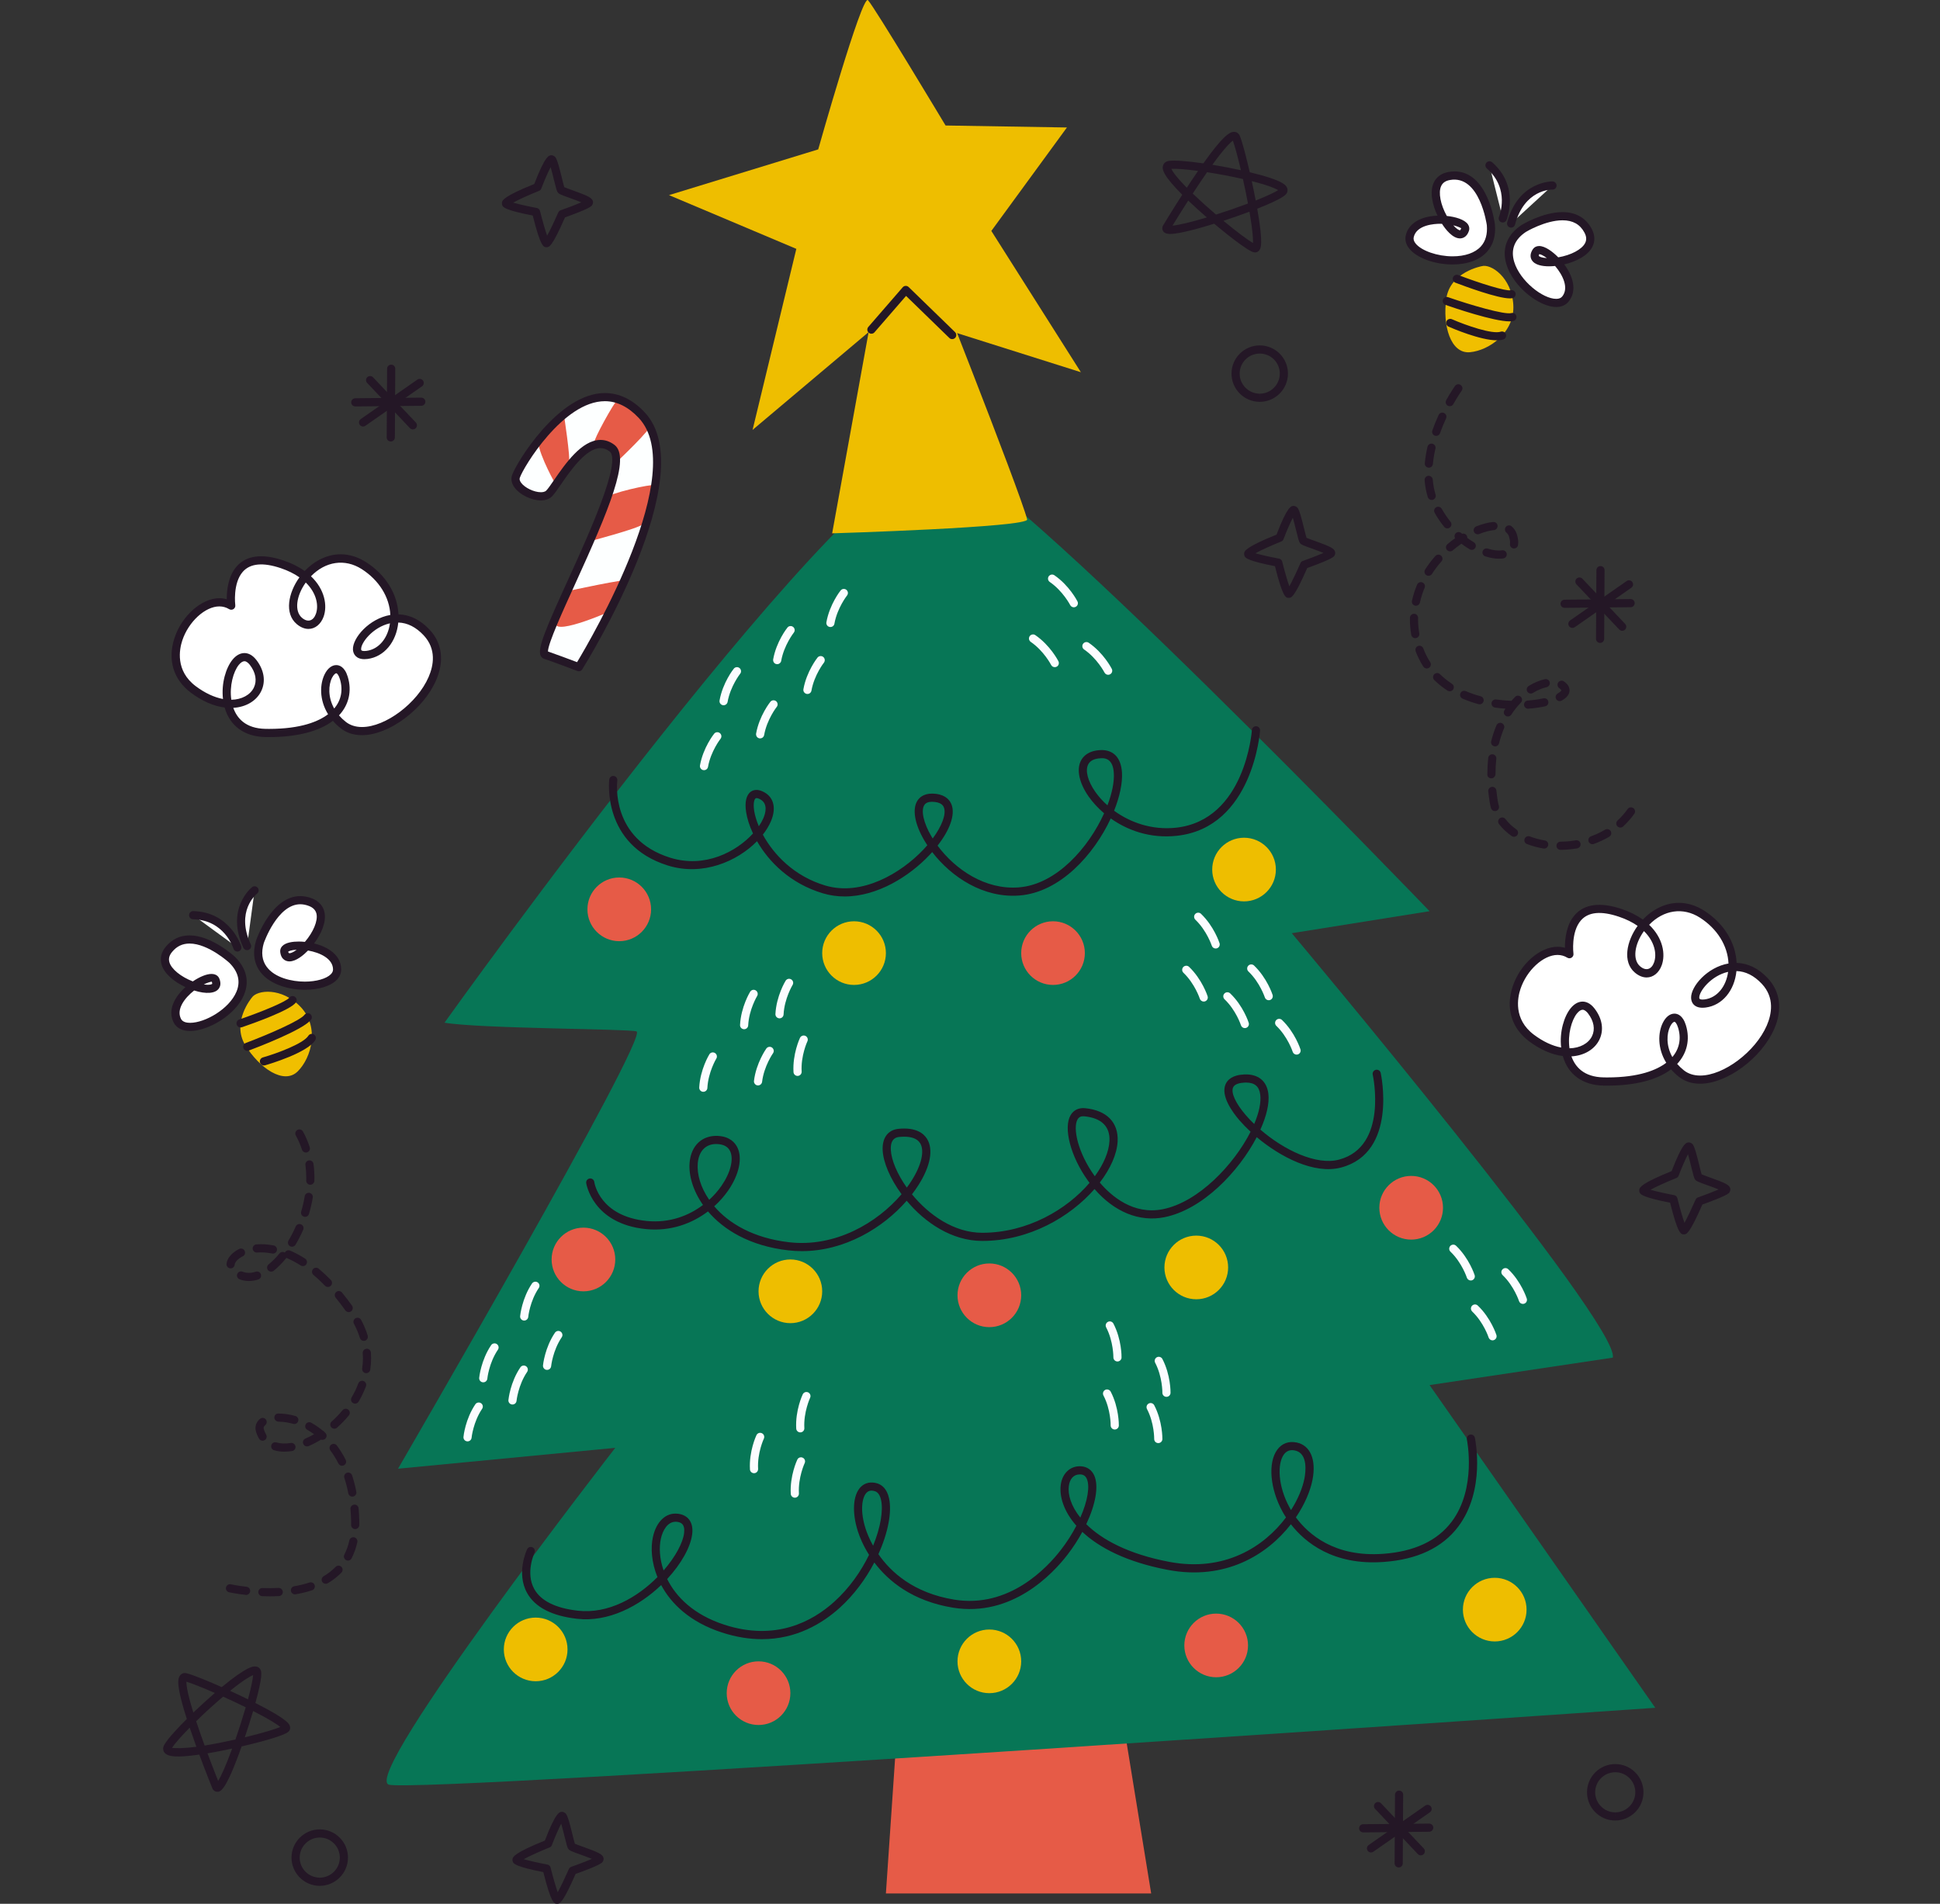 <svg width="54" height="53" viewBox="0 0 54 53" fill="none" xmlns="http://www.w3.org/2000/svg">
<rect x="0" y="0" width="54" height="53" fill="#333333" stroke="none"/>
<g clip-path="url(#clip0_8758_60931)">
<path d="M15.508 53C15.424 53 15.345 53 15.123 52.118C14.376 51.974 14.311 51.886 14.289 51.857C14.268 51.829 14.258 51.777 14.268 51.743C14.282 51.695 14.313 51.584 15.167 51.24C15.473 50.44 15.578 50.44 15.646 50.44C15.682 50.44 15.732 50.466 15.753 50.495C15.808 50.568 15.858 50.76 15.933 51.066C15.957 51.162 15.985 51.278 16.002 51.329C16.047 51.349 16.145 51.384 16.228 51.414C16.667 51.571 16.78 51.625 16.8 51.729C16.808 51.769 16.788 51.826 16.758 51.853C16.669 51.933 16.245 52.09 16.022 52.169C15.661 52.992 15.583 52.996 15.515 53C15.513 53 15.511 53 15.508 53ZM14.578 51.759C14.727 51.802 14.999 51.864 15.237 51.908C15.281 51.917 15.316 51.95 15.326 51.993C15.387 52.239 15.467 52.52 15.524 52.679C15.607 52.53 15.732 52.267 15.834 52.034C15.846 52.005 15.87 51.982 15.9 51.972C16.103 51.901 16.332 51.813 16.475 51.75C16.375 51.708 16.239 51.66 16.151 51.628C15.9 51.538 15.853 51.518 15.82 51.475C15.792 51.437 15.775 51.374 15.713 51.121C15.689 51.025 15.653 50.879 15.621 50.77C15.547 50.912 15.443 51.153 15.362 51.367C15.356 51.382 15.348 51.395 15.336 51.407C15.325 51.418 15.312 51.426 15.297 51.432C15.034 51.537 14.735 51.672 14.578 51.759ZM35.873 16.644C35.789 16.644 35.71 16.644 35.488 15.762C34.741 15.618 34.675 15.53 34.654 15.501C34.633 15.472 34.623 15.42 34.633 15.386C34.647 15.338 34.678 15.228 35.532 14.883C35.838 14.084 35.942 14.084 36.011 14.084C36.047 14.084 36.097 14.11 36.118 14.138C36.173 14.212 36.223 14.403 36.298 14.71C36.322 14.806 36.35 14.921 36.367 14.972C36.411 14.992 36.51 15.028 36.593 15.057C37.032 15.215 37.145 15.268 37.165 15.373C37.173 15.412 37.153 15.47 37.123 15.496C37.034 15.576 36.61 15.734 36.387 15.813C36.026 16.636 35.948 16.64 35.88 16.643C35.878 16.644 35.876 16.644 35.873 16.644ZM34.943 15.403C35.092 15.446 35.364 15.508 35.602 15.552C35.646 15.56 35.681 15.593 35.691 15.637C35.752 15.883 35.832 16.163 35.889 16.323C35.971 16.174 36.097 15.91 36.198 15.677C36.211 15.648 36.235 15.626 36.265 15.616C36.468 15.544 36.697 15.456 36.84 15.394C36.74 15.352 36.604 15.303 36.516 15.271C36.265 15.182 36.218 15.162 36.185 15.119C36.157 15.081 36.14 15.018 36.077 14.764C36.054 14.669 36.018 14.523 35.986 14.413C35.912 14.555 35.807 14.797 35.727 15.011C35.721 15.025 35.712 15.039 35.701 15.05C35.69 15.061 35.677 15.07 35.662 15.076C35.399 15.181 35.1 15.315 34.943 15.403ZM46.872 34.364C46.788 34.364 46.708 34.364 46.487 33.482C45.739 33.338 45.674 33.25 45.652 33.221C45.631 33.192 45.622 33.14 45.632 33.106C45.645 33.059 45.676 32.948 46.53 32.603C46.837 31.804 46.941 31.804 47.01 31.804C47.046 31.804 47.095 31.83 47.117 31.858C47.172 31.932 47.221 32.123 47.297 32.43C47.32 32.526 47.349 32.642 47.365 32.693C47.41 32.713 47.509 32.748 47.591 32.778C48.03 32.935 48.143 32.988 48.164 33.093C48.171 33.132 48.151 33.19 48.121 33.217C48.032 33.297 47.608 33.454 47.386 33.533C47.024 34.356 46.947 34.36 46.878 34.364L46.872 34.364ZM45.941 33.123C46.091 33.166 46.363 33.228 46.6 33.272C46.644 33.28 46.679 33.313 46.69 33.357C46.751 33.603 46.83 33.883 46.887 34.043C46.97 33.894 47.095 33.63 47.197 33.397C47.21 33.368 47.234 33.346 47.263 33.336C47.466 33.264 47.696 33.176 47.838 33.114C47.739 33.072 47.602 33.023 47.514 32.992C47.263 32.902 47.216 32.882 47.184 32.839C47.156 32.801 47.138 32.738 47.076 32.484C47.053 32.389 47.017 32.243 46.985 32.133C46.91 32.275 46.806 32.517 46.725 32.731C46.719 32.745 46.711 32.759 46.7 32.77C46.689 32.781 46.675 32.79 46.661 32.796C46.397 32.901 46.098 33.035 45.941 33.123ZM15.214 6.882C15.13 6.882 15.05 6.882 14.829 6C14.082 5.857 14.019 5.772 13.994 5.739C13.973 5.711 13.964 5.659 13.974 5.625C13.987 5.577 14.018 5.466 14.872 5.122C15.179 4.322 15.283 4.322 15.352 4.322C15.388 4.322 15.437 4.348 15.459 4.377C15.514 4.451 15.563 4.642 15.639 4.949C15.662 5.044 15.691 5.16 15.707 5.211C15.752 5.231 15.851 5.266 15.933 5.296C16.372 5.453 16.485 5.507 16.506 5.612C16.513 5.651 16.493 5.708 16.463 5.735C16.375 5.815 15.95 5.972 15.727 6.052C15.366 6.874 15.289 6.878 15.22 6.882L15.214 6.882ZM14.283 5.641C14.433 5.684 14.705 5.746 14.943 5.79C14.986 5.799 15.021 5.832 15.032 5.875C15.093 6.121 15.172 6.402 15.229 6.562C15.312 6.413 15.437 6.149 15.539 5.916C15.552 5.887 15.576 5.864 15.606 5.854C15.809 5.783 16.038 5.695 16.18 5.632C16.081 5.59 15.944 5.541 15.856 5.51C15.605 5.42 15.558 5.4 15.526 5.357C15.498 5.319 15.48 5.256 15.418 5.003C15.395 4.908 15.359 4.761 15.327 4.652C15.252 4.794 15.148 5.035 15.067 5.249C15.062 5.264 15.053 5.277 15.042 5.289C15.031 5.3 15.018 5.309 15.003 5.314C14.739 5.42 14.44 5.554 14.283 5.641ZM10.877 12.291H10.877C10.862 12.291 10.847 12.288 10.833 12.282C10.819 12.277 10.807 12.268 10.796 12.258C10.786 12.247 10.778 12.234 10.772 12.22C10.766 12.207 10.764 12.192 10.764 12.177L10.775 10.264C10.775 10.235 10.787 10.206 10.808 10.185C10.83 10.163 10.858 10.152 10.889 10.152H10.889C10.904 10.152 10.919 10.155 10.933 10.16C10.946 10.166 10.959 10.175 10.969 10.185C10.98 10.196 10.988 10.209 10.994 10.222C10.999 10.236 11.002 10.251 11.002 10.266L10.991 12.178C10.991 12.208 10.979 12.237 10.957 12.258C10.936 12.279 10.907 12.291 10.877 12.291Z" fill="#241726"/>
<path d="M10.106 11.874C10.082 11.874 10.058 11.866 10.039 11.852C10.019 11.838 10.005 11.817 9.998 11.794C9.99 11.771 9.991 11.746 9.998 11.723C10.006 11.7 10.021 11.681 10.041 11.667L11.62 10.566C11.645 10.55 11.675 10.544 11.704 10.55C11.733 10.556 11.758 10.572 11.775 10.596C11.792 10.62 11.799 10.65 11.794 10.679C11.79 10.708 11.774 10.734 11.751 10.752L10.171 11.853C10.151 11.867 10.129 11.874 10.106 11.874Z" fill="#241726"/>
<path d="M11.493 11.954C11.477 11.954 11.462 11.951 11.448 11.945C11.434 11.939 11.421 11.93 11.41 11.919L10.216 10.657C10.197 10.635 10.187 10.606 10.189 10.577C10.19 10.547 10.203 10.52 10.224 10.5C10.245 10.48 10.274 10.469 10.303 10.469C10.332 10.469 10.36 10.48 10.381 10.501L11.575 11.762C11.591 11.778 11.601 11.799 11.604 11.821C11.608 11.842 11.606 11.865 11.597 11.885C11.588 11.906 11.574 11.923 11.555 11.935C11.537 11.947 11.515 11.954 11.493 11.954Z" fill="#241726"/>
<path d="M9.89 11.315C9.86 11.315 9.831 11.303 9.81 11.282C9.788 11.261 9.776 11.232 9.776 11.202C9.776 11.171 9.788 11.143 9.809 11.121C9.83 11.1 9.859 11.088 9.889 11.087L11.729 11.07H11.729C11.759 11.071 11.787 11.083 11.808 11.104C11.828 11.125 11.84 11.153 11.84 11.183C11.841 11.212 11.829 11.241 11.809 11.262C11.788 11.284 11.76 11.296 11.731 11.297L9.891 11.315H9.89ZM44.539 17.899H44.538C44.523 17.898 44.508 17.895 44.495 17.89C44.481 17.884 44.468 17.875 44.458 17.865C44.447 17.854 44.439 17.842 44.433 17.828C44.428 17.814 44.425 17.799 44.425 17.784L44.436 15.872C44.437 15.842 44.449 15.813 44.47 15.792C44.491 15.771 44.52 15.759 44.55 15.759H44.551C44.566 15.759 44.58 15.762 44.594 15.768C44.608 15.774 44.62 15.782 44.631 15.793C44.641 15.803 44.65 15.816 44.655 15.83C44.661 15.843 44.664 15.858 44.663 15.873L44.652 17.786C44.652 17.816 44.64 17.844 44.619 17.866C44.597 17.887 44.569 17.898 44.539 17.899Z" fill="#241726"/>
<path d="M43.767 17.481C43.743 17.481 43.72 17.473 43.7 17.459C43.681 17.445 43.666 17.425 43.659 17.401C43.652 17.378 43.652 17.354 43.66 17.331C43.668 17.308 43.682 17.288 43.702 17.274L45.282 16.173C45.306 16.157 45.336 16.151 45.365 16.157C45.394 16.163 45.42 16.18 45.436 16.204C45.453 16.228 45.46 16.258 45.456 16.287C45.451 16.316 45.435 16.342 45.412 16.36L43.833 17.461C43.813 17.474 43.79 17.481 43.767 17.481Z" fill="#241726"/>
<path d="M45.154 17.561C45.139 17.561 45.123 17.558 45.109 17.552C45.095 17.546 45.082 17.537 45.072 17.526L43.877 16.264C43.858 16.242 43.849 16.213 43.85 16.184C43.852 16.155 43.864 16.127 43.885 16.107C43.907 16.087 43.935 16.076 43.964 16.076C43.993 16.076 44.022 16.088 44.043 16.108L45.237 17.37C45.252 17.386 45.262 17.406 45.266 17.428C45.27 17.45 45.267 17.472 45.258 17.493C45.249 17.513 45.235 17.53 45.217 17.543C45.198 17.555 45.176 17.561 45.154 17.561Z" fill="#241726"/>
<path d="M43.552 16.922C43.521 16.922 43.492 16.91 43.471 16.889C43.45 16.868 43.438 16.839 43.437 16.809C43.437 16.779 43.449 16.75 43.47 16.729C43.492 16.707 43.52 16.695 43.55 16.695L45.39 16.677H45.391C45.42 16.678 45.448 16.69 45.469 16.711C45.49 16.732 45.501 16.761 45.502 16.79C45.502 16.82 45.49 16.848 45.47 16.87C45.45 16.891 45.422 16.904 45.392 16.904L43.553 16.922H43.552ZM38.933 51.989H38.932C38.917 51.989 38.902 51.986 38.889 51.98C38.875 51.974 38.862 51.966 38.852 51.956C38.841 51.945 38.833 51.932 38.827 51.919C38.822 51.905 38.819 51.89 38.819 51.875L38.83 49.962C38.831 49.932 38.843 49.904 38.864 49.883C38.885 49.861 38.914 49.849 38.944 49.849H38.945C38.959 49.85 38.974 49.853 38.988 49.858C39.002 49.864 39.014 49.873 39.025 49.883C39.035 49.894 39.044 49.906 39.049 49.92C39.055 49.934 39.058 49.949 39.057 49.964L39.046 51.876C39.046 51.906 39.034 51.935 39.013 51.956C38.991 51.977 38.963 51.989 38.933 51.989Z" fill="#241726"/>
<path d="M38.161 51.572C38.137 51.572 38.114 51.564 38.094 51.55C38.075 51.535 38.06 51.515 38.053 51.492C38.046 51.469 38.046 51.444 38.054 51.421C38.062 51.398 38.077 51.379 38.096 51.365L39.676 50.264C39.7 50.248 39.73 50.242 39.759 50.248C39.788 50.254 39.813 50.27 39.83 50.294C39.847 50.319 39.854 50.348 39.849 50.377C39.845 50.406 39.829 50.432 39.806 50.45L38.227 51.551C38.208 51.565 38.185 51.572 38.161 51.572Z" fill="#241726"/>
<path d="M39.548 51.652C39.533 51.652 39.517 51.649 39.503 51.643C39.489 51.637 39.476 51.628 39.466 51.617L38.272 50.355C38.252 50.333 38.243 50.304 38.244 50.275C38.245 50.245 38.258 50.218 38.279 50.198C38.301 50.178 38.329 50.166 38.358 50.167C38.388 50.167 38.416 50.178 38.437 50.199L39.631 51.46C39.646 51.477 39.656 51.497 39.66 51.519C39.664 51.54 39.661 51.563 39.652 51.583C39.644 51.604 39.629 51.621 39.611 51.633C39.592 51.645 39.57 51.652 39.548 51.652Z" fill="#241726"/>
<path d="M37.946 51.013C37.915 51.013 37.886 51.001 37.865 50.98C37.844 50.959 37.831 50.93 37.831 50.9C37.831 50.869 37.843 50.84 37.864 50.819C37.885 50.798 37.914 50.785 37.944 50.785L39.784 50.768H39.785C39.814 50.769 39.842 50.781 39.863 50.802C39.884 50.823 39.895 50.851 39.896 50.881C39.896 50.91 39.885 50.939 39.864 50.96C39.844 50.981 39.816 50.994 39.786 50.995L37.947 51.013H37.946ZM35.065 11.187H35.061C34.628 11.185 34.277 10.831 34.279 10.398C34.281 9.966 34.633 9.616 35.065 9.616C35.168 9.615 35.271 9.636 35.367 9.676C35.463 9.716 35.55 9.774 35.623 9.848C35.696 9.921 35.753 10.008 35.792 10.104C35.831 10.199 35.851 10.301 35.85 10.405C35.848 10.836 35.496 11.187 35.065 11.187ZM35.067 9.843C34.758 9.843 34.507 10.092 34.506 10.399C34.505 10.547 34.564 10.689 34.668 10.794C34.772 10.899 34.914 10.959 35.062 10.96L35.065 11.073V10.96C35.371 10.96 35.622 10.71 35.623 10.404C35.624 10.33 35.61 10.258 35.582 10.19C35.554 10.122 35.513 10.06 35.461 10.008C35.41 9.956 35.348 9.914 35.281 9.886C35.213 9.858 35.14 9.843 35.067 9.843ZM8.9 52.501H8.897C8.463 52.499 8.113 52.145 8.114 51.711C8.116 51.28 8.469 50.929 8.9 50.929C9.004 50.929 9.107 50.949 9.202 50.989C9.298 51.029 9.385 51.088 9.458 51.162C9.531 51.235 9.589 51.322 9.628 51.417C9.667 51.513 9.687 51.615 9.686 51.718C9.684 52.149 9.331 52.501 8.9 52.501ZM8.902 51.156C8.593 51.156 8.343 51.406 8.342 51.712C8.341 51.86 8.399 52.002 8.504 52.108C8.608 52.213 8.75 52.272 8.898 52.273L8.9 52.387V52.273C9.207 52.273 9.457 52.024 9.459 51.717C9.459 51.644 9.445 51.571 9.417 51.503C9.39 51.435 9.349 51.373 9.297 51.322C9.245 51.269 9.184 51.228 9.116 51.199C9.048 51.171 8.976 51.156 8.902 51.156ZM44.96 50.682H44.957C44.524 50.681 44.173 50.327 44.175 49.893C44.176 49.462 44.529 49.111 44.96 49.111C45.064 49.111 45.167 49.131 45.263 49.171C45.358 49.211 45.446 49.27 45.518 49.343C45.591 49.416 45.649 49.503 45.688 49.599C45.727 49.694 45.747 49.797 45.746 49.9C45.744 50.331 45.392 50.682 44.96 50.682ZM44.963 49.338C44.654 49.338 44.403 49.587 44.402 49.894C44.401 50.042 44.46 50.184 44.564 50.289C44.668 50.395 44.81 50.454 44.958 50.455L44.96 50.569V50.455C45.267 50.455 45.517 50.206 45.519 49.899C45.52 49.825 45.505 49.753 45.478 49.685C45.45 49.617 45.409 49.555 45.357 49.503C45.306 49.451 45.244 49.41 45.176 49.381C45.109 49.353 45.036 49.338 44.963 49.338ZM34.934 7.028C34.93 7.028 34.922 7.028 34.917 7.027C34.737 7.006 34.031 6.425 33.797 6.228C33.429 6.343 32.836 6.513 32.572 6.513C32.509 6.513 32.421 6.505 32.375 6.435C32.348 6.393 32.345 6.341 32.366 6.291C32.375 6.275 32.608 5.888 32.908 5.421C32.378 4.891 32.337 4.713 32.375 4.602C32.386 4.57 32.423 4.494 32.538 4.479C32.7 4.458 33.045 4.483 33.495 4.548C34.041 3.779 34.229 3.671 34.349 3.671C34.42 3.671 34.479 3.711 34.508 3.779C34.581 3.946 34.697 4.401 34.787 4.795C35.754 5.027 35.805 5.17 35.83 5.24C35.839 5.265 35.842 5.293 35.837 5.32C35.833 5.348 35.822 5.373 35.805 5.395C35.778 5.43 35.698 5.533 34.995 5.81C35.174 6.822 35.092 6.921 35.047 6.974C35.034 6.991 35.016 7.005 34.997 7.014C34.977 7.023 34.956 7.028 34.934 7.028ZM34.054 6.147C34.455 6.479 34.742 6.686 34.877 6.766C34.882 6.664 34.871 6.427 34.779 5.893C34.55 5.979 34.3 6.066 34.054 6.147ZM33.074 5.584C32.926 5.815 32.78 6.048 32.636 6.282C32.82 6.264 33.162 6.183 33.592 6.053C33.416 5.901 33.243 5.744 33.074 5.584ZM33.2 5.389C33.41 5.59 33.626 5.785 33.848 5.974C34.147 5.879 34.444 5.776 34.737 5.666C34.694 5.438 34.648 5.211 34.597 4.984C34.267 4.909 33.934 4.846 33.599 4.794C33.463 4.99 33.33 5.189 33.2 5.389ZM34.843 5.043C34.883 5.226 34.92 5.409 34.953 5.582C35.31 5.44 35.497 5.345 35.578 5.293C35.506 5.249 35.318 5.163 34.843 5.043ZM32.605 4.701C32.633 4.764 32.727 4.914 33.035 5.226C33.137 5.069 33.242 4.913 33.348 4.758C33.015 4.713 32.75 4.692 32.605 4.701ZM33.746 4.587C34.013 4.631 34.286 4.683 34.541 4.739C34.454 4.369 34.37 4.061 34.318 3.916C34.256 3.959 34.097 4.103 33.746 4.587ZM6.047 49.882C5.993 49.882 5.946 49.853 5.918 49.803C5.91 49.786 5.74 49.367 5.547 48.847C4.943 48.933 4.651 48.92 4.564 48.771C4.545 48.738 4.52 48.669 4.571 48.578C4.676 48.391 4.991 48.063 5.2 47.855C4.913 46.959 4.938 46.744 5.009 46.646C5.025 46.624 5.045 46.607 5.069 46.594C5.093 46.582 5.119 46.576 5.146 46.576C5.155 46.576 5.184 46.58 5.192 46.582C5.37 46.625 5.803 46.804 6.173 46.968C6.868 46.393 7.039 46.393 7.096 46.393C7.178 46.393 7.242 46.439 7.263 46.514C7.275 46.557 7.31 46.683 7.109 47.411C8.04 47.882 8.062 48.008 8.074 48.077C8.082 48.124 8.069 48.17 8.037 48.203C7.912 48.335 7.023 48.551 6.726 48.62C6.277 49.882 6.133 49.882 6.047 49.882ZM5.776 48.812C5.872 49.069 5.971 49.326 6.073 49.581C6.148 49.457 6.277 49.185 6.463 48.679C6.22 48.732 5.988 48.777 5.776 48.812ZM4.788 48.658C4.863 48.674 5.116 48.676 5.466 48.629C5.402 48.452 5.34 48.275 5.28 48.097C5.042 48.339 4.865 48.54 4.788 48.658ZM5.46 47.918C5.535 48.145 5.614 48.37 5.696 48.595C5.955 48.553 6.248 48.495 6.553 48.427C6.656 48.13 6.752 47.831 6.84 47.53C6.631 47.428 6.421 47.329 6.21 47.234C5.952 47.453 5.702 47.681 5.46 47.918ZM7.046 47.634C6.974 47.879 6.896 48.123 6.814 48.366C7.321 48.244 7.659 48.138 7.803 48.079C7.725 48.014 7.529 47.88 7.046 47.634ZM5.189 46.817C5.186 46.897 5.207 47.113 5.382 47.676C5.577 47.489 5.776 47.308 5.98 47.131C5.634 46.98 5.337 46.862 5.189 46.817ZM6.404 47.072C6.571 47.149 6.737 47.227 6.902 47.308C7.003 46.936 7.039 46.73 7.045 46.634C6.967 46.666 6.785 46.764 6.404 47.072Z" fill="#241726"/>
<path d="M41.499 6.26C41.499 6.26 41.302 4.725 40.336 4.9C39.37 5.075 40.567 7.049 40.781 6.389C40.873 6.105 39.399 5.883 39.24 6.578C39.082 7.273 41.631 7.776 41.499 6.26Z" fill="white"/>
<path d="M40.434 7.363H40.434C39.931 7.363 39.434 7.181 39.226 6.92C39.134 6.805 39.101 6.678 39.13 6.553C39.204 6.225 39.532 6.022 40.013 6.004C39.876 5.714 39.788 5.35 39.907 5.087C39.98 4.927 40.121 4.824 40.316 4.788C40.372 4.778 40.429 4.773 40.486 4.772C41.412 4.772 41.604 6.185 41.611 6.245C41.639 6.564 41.563 6.822 41.386 7.015C41.181 7.24 40.843 7.363 40.434 7.363ZM40.085 6.23C39.933 6.23 39.43 6.257 39.351 6.603C39.338 6.66 39.355 6.718 39.403 6.778C39.566 6.982 40.009 7.136 40.434 7.136C40.778 7.136 41.057 7.039 41.219 6.862C41.351 6.717 41.407 6.518 41.386 6.27C41.384 6.261 41.194 4.859 40.356 5.012C40.235 5.034 40.156 5.089 40.114 5.181C40.032 5.362 40.097 5.698 40.272 6.012C40.505 6.036 40.767 6.108 40.861 6.247C40.898 6.302 40.908 6.365 40.889 6.424C40.827 6.617 40.693 6.637 40.639 6.637C40.431 6.637 40.236 6.384 40.138 6.231C40.12 6.23 40.103 6.23 40.085 6.23ZM40.452 6.272C40.535 6.366 40.604 6.41 40.639 6.41C40.648 6.41 40.662 6.387 40.673 6.354C40.661 6.346 40.586 6.305 40.452 6.272Z" fill="#241726"/>
<path d="M42.414 6.36C42.414 6.36 43.736 5.555 44.202 6.419C44.668 7.284 42.379 7.58 42.761 7.002C42.926 6.752 44.019 7.765 43.575 8.323C43.131 8.88 41.147 7.203 42.414 6.36Z" fill="white"/>
<path d="M43.317 8.547C42.855 8.547 42.124 7.998 41.93 7.356C41.799 6.921 41.948 6.533 42.351 6.265C42.379 6.248 42.948 5.905 43.493 5.905C43.86 5.905 44.14 6.064 44.302 6.365C44.396 6.54 44.404 6.715 44.324 6.871C44.193 7.128 43.854 7.287 43.542 7.361C43.779 7.682 43.91 8.085 43.664 8.393C43.584 8.494 43.464 8.547 43.317 8.547ZM43.493 6.133C43.013 6.133 42.478 6.453 42.473 6.457C42.156 6.668 42.045 6.949 42.148 7.29C42.308 7.821 42.942 8.32 43.317 8.32C43.394 8.32 43.45 8.298 43.486 8.252C43.674 8.017 43.503 7.659 43.286 7.405C43.227 7.411 43.17 7.414 43.115 7.414C42.94 7.414 42.713 7.382 42.632 7.231C42.599 7.171 42.579 7.071 42.666 6.939C42.705 6.881 42.767 6.849 42.842 6.849C43.007 6.849 43.217 7.004 43.374 7.164C43.728 7.104 44.031 6.945 44.121 6.768C44.167 6.679 44.161 6.582 44.102 6.473C43.979 6.244 43.779 6.133 43.493 6.133ZM42.843 7.076C42.831 7.103 42.831 7.121 42.832 7.123C42.842 7.142 42.91 7.178 43.057 7.185C42.959 7.111 42.88 7.076 42.843 7.076Z" fill="#241726"/>
<path d="M41.242 7.411C41.242 7.411 40.366 7.568 40.258 8.311C40.15 9.054 40.373 9.853 40.914 9.806C41.454 9.758 42.17 9.25 42.123 8.485C42.076 7.719 41.495 7.333 41.242 7.411Z" fill="#F0BF00"/>
<path d="M40.546 7.761C40.546 7.761 41.833 8.254 42.074 8.189L40.546 7.761Z" fill="white"/>
<path d="M42.026 8.307C41.683 8.307 40.79 7.976 40.505 7.868C40.479 7.856 40.457 7.834 40.446 7.807C40.434 7.78 40.434 7.75 40.444 7.723C40.455 7.695 40.476 7.673 40.502 7.661C40.529 7.648 40.559 7.646 40.587 7.655C41.189 7.886 41.917 8.112 42.045 8.08C42.059 8.076 42.075 8.075 42.089 8.077C42.104 8.079 42.118 8.084 42.131 8.091C42.144 8.099 42.156 8.108 42.165 8.12C42.174 8.132 42.18 8.146 42.184 8.16C42.188 8.174 42.189 8.189 42.187 8.204C42.185 8.219 42.18 8.233 42.173 8.246C42.165 8.259 42.155 8.27 42.144 8.28C42.132 8.289 42.118 8.295 42.104 8.299C42.078 8.305 42.052 8.308 42.026 8.307Z" fill="#241726"/>
<path d="M40.272 8.381C40.272 8.381 41.791 8.91 42.098 8.825L40.272 8.381Z" fill="white"/>
<path d="M42.017 8.947C41.575 8.947 40.47 8.57 40.235 8.488C40.221 8.483 40.208 8.476 40.196 8.466C40.185 8.456 40.176 8.444 40.17 8.43C40.163 8.417 40.159 8.402 40.159 8.387C40.158 8.372 40.16 8.358 40.165 8.343C40.17 8.329 40.177 8.316 40.187 8.305C40.197 8.294 40.209 8.285 40.223 8.279C40.236 8.272 40.251 8.268 40.266 8.267C40.28 8.267 40.295 8.269 40.309 8.274C40.926 8.489 41.878 8.768 42.068 8.716C42.128 8.7 42.191 8.734 42.207 8.795C42.215 8.824 42.212 8.855 42.197 8.881C42.182 8.908 42.157 8.927 42.128 8.935C42.099 8.943 42.061 8.947 42.017 8.947Z" fill="#241726"/>
<path d="M41.829 6.081C41.829 6.081 42.186 5.237 41.459 4.602L41.829 6.081Z" fill="white"/>
<path d="M41.829 6.194C41.81 6.194 41.792 6.19 41.775 6.181C41.759 6.172 41.745 6.159 41.734 6.143C41.724 6.128 41.718 6.11 41.716 6.091C41.714 6.073 41.717 6.054 41.724 6.037C41.737 6.005 42.038 5.258 41.384 4.688C41.362 4.668 41.348 4.64 41.347 4.61C41.345 4.58 41.355 4.551 41.374 4.529C41.394 4.506 41.422 4.492 41.451 4.49C41.481 4.488 41.511 4.497 41.533 4.516C42.314 5.197 41.937 6.116 41.934 6.125C41.925 6.146 41.91 6.163 41.892 6.175C41.873 6.188 41.851 6.194 41.829 6.194Z" fill="#241726"/>
<path d="M40.367 8.99C40.367 8.99 41.446 9.463 41.809 9.342L40.367 8.99Z" fill="white"/>
<path d="M41.663 9.474C41.203 9.474 40.421 9.138 40.322 9.094C40.294 9.082 40.273 9.06 40.262 9.031C40.251 9.003 40.251 8.972 40.263 8.944C40.276 8.917 40.298 8.895 40.326 8.885C40.354 8.874 40.386 8.874 40.413 8.886C40.815 9.062 41.539 9.312 41.773 9.234C41.787 9.229 41.802 9.227 41.817 9.229C41.832 9.23 41.847 9.234 41.86 9.24C41.873 9.247 41.885 9.256 41.895 9.267C41.905 9.279 41.912 9.292 41.917 9.306C41.922 9.32 41.924 9.335 41.923 9.35C41.922 9.365 41.918 9.379 41.911 9.393C41.904 9.406 41.895 9.418 41.884 9.428C41.873 9.437 41.859 9.445 41.845 9.45C41.794 9.467 41.732 9.474 41.663 9.474Z" fill="#241726"/>
<path d="M43.214 5.165C43.214 5.165 42.352 5.135 42.061 6.223L43.214 5.165Z" fill="white"/>
<path d="M42.062 6.337C42.044 6.337 42.027 6.333 42.011 6.325C41.995 6.318 41.982 6.307 41.971 6.293C41.961 6.279 41.953 6.263 41.95 6.246C41.947 6.229 41.947 6.211 41.952 6.194C42.262 5.033 43.212 5.049 43.218 5.051C43.281 5.054 43.33 5.106 43.328 5.169C43.327 5.199 43.313 5.227 43.292 5.248C43.27 5.268 43.241 5.279 43.211 5.279C43.178 5.277 42.433 5.271 42.171 6.253C42.165 6.277 42.15 6.298 42.131 6.314C42.111 6.329 42.087 6.337 42.062 6.337Z" fill="#241726"/>
<path d="M6.468 26.727C6.468 26.727 5.335 25.673 4.705 26.426C4.074 27.179 6.257 27.929 5.999 27.286C5.888 27.008 4.613 27.781 4.936 28.416C5.259 29.051 7.54 27.807 6.468 26.727Z" fill="white"/>
<path d="M5.291 28.702C5.074 28.702 4.912 28.619 4.835 28.468C4.656 28.116 4.866 27.748 5.162 27.481C4.872 27.345 4.571 27.122 4.495 26.844C4.448 26.674 4.49 26.504 4.617 26.353C4.791 26.146 5.012 26.041 5.277 26.041C5.89 26.041 6.519 26.619 6.546 26.643C6.945 27.046 6.9 27.437 6.792 27.696C6.556 28.263 5.791 28.702 5.291 28.702ZM5.404 27.575C5.141 27.78 4.901 28.097 5.038 28.365C5.084 28.456 5.201 28.475 5.291 28.475C5.712 28.475 6.382 28.088 6.582 27.608C6.7 27.325 6.634 27.056 6.387 26.807C6.385 26.805 5.801 26.268 5.277 26.268C5.08 26.268 4.921 26.343 4.792 26.499C4.712 26.593 4.687 26.687 4.714 26.784C4.766 26.975 5.031 27.192 5.367 27.322C5.56 27.191 5.751 27.114 5.887 27.114C6.037 27.114 6.089 27.204 6.105 27.243C6.159 27.377 6.129 27.466 6.094 27.517C5.996 27.662 5.733 27.679 5.404 27.575ZM5.672 27.406C5.713 27.412 5.751 27.416 5.786 27.416C5.871 27.416 5.902 27.395 5.906 27.39C5.907 27.388 5.91 27.369 5.894 27.328C5.845 27.336 5.766 27.36 5.672 27.406Z" fill="#241726"/>
<path d="M7.235 26.217C7.235 26.217 7.736 24.753 8.648 25.119C9.559 25.485 7.989 27.177 7.913 26.489C7.88 26.191 9.368 26.27 9.384 26.983C9.399 27.695 6.801 27.676 7.235 26.217Z" fill="white"/>
<path d="M8.485 27.555C8.065 27.555 7.519 27.423 7.243 27.053C7.068 26.818 7.027 26.518 7.127 26.185C7.145 26.13 7.559 24.947 8.359 24.947C8.468 24.947 8.579 24.969 8.69 25.013C8.873 25.087 8.991 25.217 9.03 25.389C9.094 25.67 8.935 26.008 8.743 26.265C9.13 26.36 9.489 26.585 9.497 26.98C9.5 27.091 9.456 27.195 9.372 27.281C9.204 27.453 8.873 27.555 8.485 27.555ZM8.359 25.174C7.72 25.174 7.347 26.243 7.343 26.254C7.265 26.515 7.292 26.74 7.425 26.918C7.65 27.22 8.12 27.328 8.485 27.328C8.803 27.328 9.087 27.247 9.209 27.122C9.251 27.079 9.271 27.035 9.27 26.985C9.264 26.685 8.903 26.519 8.574 26.462C8.46 26.579 8.248 26.765 8.056 26.765C8.003 26.765 7.827 26.747 7.8 26.501C7.797 26.473 7.8 26.444 7.809 26.417C7.818 26.39 7.832 26.366 7.851 26.345C7.949 26.235 8.157 26.212 8.314 26.212C8.37 26.212 8.428 26.215 8.487 26.221C8.722 25.948 8.853 25.633 8.809 25.439C8.786 25.341 8.72 25.27 8.605 25.224C8.522 25.191 8.439 25.174 8.359 25.174ZM8.258 26.441C8.11 26.447 8.035 26.48 8.021 26.496C8.033 26.538 8.051 26.537 8.056 26.538C8.098 26.538 8.17 26.507 8.258 26.441Z" fill="#241726"/>
<path d="M7.008 27.775C7.008 27.775 6.435 28.457 6.827 29.097C7.22 29.737 7.903 30.209 8.288 29.826C8.673 29.443 8.898 28.595 8.372 28.037C7.846 27.479 7.153 27.554 7.008 27.775Z" fill="#F0BF00"/>
<path d="M6.697 28.49C6.697 28.49 8.001 28.045 8.145 27.841L6.697 28.49Z" fill="white"/>
<path d="M6.697 28.604C6.67 28.604 6.644 28.594 6.623 28.577C6.603 28.559 6.589 28.535 6.585 28.509C6.58 28.482 6.586 28.455 6.599 28.432C6.613 28.409 6.635 28.391 6.66 28.382C7.271 28.174 7.976 27.883 8.053 27.775C8.07 27.751 8.097 27.735 8.126 27.731C8.155 27.726 8.185 27.733 8.209 27.75C8.234 27.767 8.25 27.793 8.256 27.822C8.261 27.852 8.255 27.882 8.238 27.906C8.084 28.124 7.048 28.49 6.734 28.598C6.722 28.602 6.71 28.604 6.697 28.604Z" fill="#241726"/>
<path d="M6.883 29.142C6.883 29.142 8.389 28.576 8.57 28.314L6.883 29.142Z" fill="white"/>
<path d="M6.883 29.255C6.856 29.255 6.831 29.246 6.81 29.229C6.79 29.212 6.776 29.188 6.771 29.162C6.766 29.136 6.771 29.108 6.784 29.085C6.797 29.062 6.818 29.044 6.843 29.035C7.455 28.805 8.366 28.41 8.477 28.25C8.495 28.227 8.521 28.212 8.55 28.207C8.578 28.203 8.608 28.21 8.631 28.226C8.655 28.243 8.672 28.268 8.678 28.296C8.684 28.325 8.679 28.354 8.664 28.379C8.472 28.656 7.18 29.151 6.923 29.248C6.91 29.253 6.896 29.255 6.883 29.255Z" fill="#241726"/>
<path d="M6.607 26.378C6.607 26.378 6.341 25.5 5.377 25.478L6.607 26.378Z" fill="white"/>
<path d="M6.607 26.491C6.583 26.491 6.559 26.483 6.54 26.469C6.52 26.454 6.506 26.434 6.499 26.411C6.488 26.378 6.242 25.612 5.374 25.592C5.344 25.591 5.315 25.579 5.294 25.557C5.274 25.535 5.262 25.506 5.263 25.476C5.264 25.413 5.318 25.361 5.379 25.365C6.414 25.388 6.713 26.335 6.716 26.345C6.721 26.362 6.722 26.38 6.719 26.397C6.716 26.415 6.709 26.431 6.698 26.445C6.688 26.459 6.674 26.471 6.658 26.479C6.642 26.487 6.625 26.491 6.607 26.491Z" fill="#241726"/>
<path d="M7.346 29.549C7.346 29.549 8.477 29.222 8.679 28.896L7.346 29.549Z" fill="white"/>
<path d="M7.346 29.662C7.319 29.662 7.292 29.652 7.272 29.634C7.251 29.616 7.238 29.591 7.234 29.564C7.23 29.537 7.236 29.51 7.251 29.487C7.266 29.464 7.288 29.447 7.315 29.439C7.736 29.318 8.452 29.047 8.582 28.836C8.598 28.811 8.623 28.792 8.653 28.785C8.682 28.779 8.713 28.784 8.739 28.799C8.764 28.815 8.783 28.841 8.789 28.87C8.796 28.899 8.791 28.93 8.776 28.956C8.557 29.309 7.498 29.623 7.378 29.658C7.367 29.661 7.357 29.662 7.346 29.662Z" fill="#241726"/>
<path d="M7.086 24.788C7.086 24.788 6.404 25.317 6.877 26.339L7.086 24.788Z" fill="white"/>
<path d="M6.877 26.452C6.834 26.452 6.793 26.428 6.774 26.386C6.269 25.295 7.008 24.704 7.016 24.698C7.04 24.679 7.07 24.671 7.1 24.674C7.13 24.678 7.157 24.694 7.176 24.717C7.194 24.741 7.202 24.771 7.199 24.801C7.195 24.831 7.18 24.858 7.156 24.877C7.131 24.897 6.553 25.368 6.98 26.291C6.988 26.308 6.992 26.327 6.991 26.346C6.989 26.365 6.983 26.384 6.973 26.4C6.963 26.416 6.949 26.429 6.932 26.438C6.915 26.448 6.896 26.452 6.877 26.452Z" fill="#241726"/>
<path d="M16.111 18.574C16.111 18.574 19.444 13.239 17.863 11.558C16.282 9.877 14.474 12.924 14.361 13.265C14.247 13.606 15.032 13.98 15.281 13.741C15.531 13.503 16.307 11.93 17.034 12.475C17.762 13.02 14.758 18.105 15.182 18.234C15.332 18.279 16.111 18.574 16.111 18.574Z" fill="#FDFFFF"/>
<path d="M15.833 16.449C15.833 16.449 17.473 16.092 17.469 16.16C17.465 16.228 17.098 16.971 17.098 16.971C17.098 16.971 15.459 17.707 15.462 17.355C15.466 17.003 15.833 16.449 15.833 16.449ZM16.328 15.093C16.328 15.093 17.801 14.705 17.881 14.599C17.96 14.493 18.312 13.55 18.224 13.508C18.137 13.466 16.944 13.733 16.842 13.869C16.74 14.005 16.328 15.093 16.328 15.093ZM17.182 12.846C17.182 12.846 18.148 11.936 18.117 11.819C18.087 11.701 17.302 11.043 17.192 11.126C17.083 11.21 16.515 12.252 16.549 12.301C16.584 12.35 17.299 12.248 17.182 12.846ZM15.689 11.491C15.689 11.491 15.891 12.802 15.838 12.904C15.785 13.006 15.493 13.522 15.44 13.435C15.387 13.348 14.89 12.431 14.989 12.174C15.087 11.916 15.689 11.491 15.689 11.491Z" fill="#E65B47"/>
<path d="M16.111 18.688C16.097 18.688 16.083 18.685 16.07 18.68C16.063 18.677 15.294 18.386 15.15 18.343C15.127 18.336 15.106 18.324 15.089 18.308C15.071 18.293 15.057 18.273 15.048 18.252C14.958 18.053 15.183 17.52 15.803 16.161C16.37 14.915 17.32 12.831 16.966 12.566C16.884 12.505 16.802 12.475 16.714 12.475C16.31 12.475 15.87 13.114 15.607 13.496C15.5 13.651 15.423 13.764 15.36 13.824C15.287 13.894 15.181 13.931 15.054 13.931C14.788 13.931 14.465 13.772 14.32 13.57C14.239 13.458 14.216 13.34 14.253 13.229C14.361 12.903 15.539 10.942 16.837 10.942C17.237 10.942 17.61 11.123 17.946 11.48C19.568 13.205 16.345 18.413 16.207 18.634C16.197 18.651 16.183 18.664 16.166 18.674C16.149 18.683 16.13 18.688 16.111 18.688ZM15.253 18.137C15.421 18.193 15.871 18.362 16.063 18.434C16.464 17.769 19.181 13.125 17.78 11.636C17.489 11.326 17.172 11.169 16.837 11.169C15.677 11.169 14.566 13.009 14.469 13.301C14.455 13.341 14.467 13.386 14.504 13.438C14.606 13.579 14.863 13.703 15.054 13.703C15.101 13.703 15.165 13.696 15.203 13.659C15.249 13.615 15.328 13.5 15.42 13.367C15.727 12.921 16.191 12.247 16.714 12.247C16.851 12.247 16.981 12.293 17.102 12.384C17.567 12.732 16.942 14.208 16.01 16.255C15.67 17 15.251 17.92 15.253 18.137Z" fill="#241726"/>
<path d="M43.684 26.564C43.684 26.564 43.46 24.862 45.099 25.413C46.737 25.963 46.203 27.522 45.579 26.989C44.954 26.455 46.126 24.646 47.38 25.452C48.634 26.257 48.353 27.82 47.464 27.936C46.575 28.051 48.002 26.116 49.123 27.311C50.243 28.506 47.797 30.685 46.797 29.884C45.796 29.083 46.579 27.79 46.819 28.578C47.059 29.366 46.412 30.139 44.638 30.108C42.863 30.078 43.671 27.348 44.291 28.142C44.911 28.937 43.882 29.834 42.63 28.898C41.378 27.962 42.806 26.026 43.684 26.564Z" fill="white"/>
<path d="M44.739 30.223L44.636 30.222C44.054 30.212 43.645 29.914 43.501 29.4C43.194 29.362 42.872 29.22 42.562 28.989C42.072 28.622 41.906 28.065 42.106 27.461C42.312 26.842 42.86 26.358 43.354 26.358C43.425 26.358 43.494 26.367 43.56 26.386C43.558 26.149 43.595 25.746 43.835 25.472C44.104 25.166 44.545 25.107 45.135 25.305C45.362 25.381 45.562 25.481 45.729 25.601C46.011 25.303 46.37 25.135 46.73 25.135C46.973 25.135 47.213 25.209 47.441 25.356C47.983 25.704 48.312 26.24 48.339 26.806C48.657 26.816 48.949 26.959 49.206 27.233C49.554 27.605 49.619 28.105 49.387 28.641C49.034 29.456 48.07 30.17 47.324 30.17C47.091 30.171 46.889 30.104 46.726 29.973C46.649 29.912 46.578 29.844 46.514 29.77C46.123 30.067 45.512 30.223 44.739 30.223ZM43.741 29.409C43.843 29.696 44.083 29.985 44.64 29.994L44.739 29.995C45.631 29.995 46.118 29.786 46.38 29.587C46.13 29.183 46.149 28.741 46.288 28.468C46.368 28.309 46.485 28.219 46.608 28.219C46.69 28.219 46.842 28.261 46.928 28.545C47.048 28.939 46.959 29.325 46.684 29.619C46.738 29.681 46.799 29.74 46.868 29.795C46.99 29.893 47.144 29.943 47.325 29.943C47.979 29.943 48.862 29.279 49.178 28.551C49.315 28.234 49.403 27.776 49.04 27.389C48.826 27.161 48.589 27.041 48.334 27.034C48.28 27.578 47.94 27.989 47.479 28.049C47.179 28.089 47.078 27.93 47.072 27.785C47.059 27.465 47.522 26.925 48.113 26.823C48.091 26.328 47.8 25.857 47.319 25.548C46.846 25.244 46.303 25.334 45.904 25.746C46.291 26.114 46.364 26.567 46.255 26.87C46.18 27.081 46.019 27.212 45.834 27.212C45.724 27.212 45.61 27.165 45.505 27.075C45.16 26.781 45.272 26.206 45.583 25.776C45.437 25.674 45.263 25.588 45.063 25.521C44.568 25.354 44.213 25.386 44.006 25.622C43.723 25.944 43.796 26.544 43.797 26.55C43.8 26.571 43.797 26.593 43.788 26.612C43.779 26.632 43.764 26.648 43.746 26.66C43.728 26.672 43.707 26.678 43.686 26.678C43.664 26.678 43.643 26.672 43.625 26.661C43.544 26.611 43.45 26.585 43.354 26.585C42.959 26.585 42.496 27.011 42.322 27.533C42.242 27.772 42.12 28.375 42.698 28.807C42.951 28.996 43.209 29.117 43.455 29.163C43.404 28.723 43.539 28.293 43.717 28.072C43.816 27.949 43.932 27.884 44.051 27.884C44.135 27.884 44.259 27.917 44.381 28.073C44.601 28.355 44.651 28.673 44.518 28.946C44.387 29.215 44.093 29.389 43.741 29.409ZM46.608 28.446C46.587 28.446 46.537 28.48 46.491 28.571C46.389 28.771 46.372 29.111 46.55 29.428C46.745 29.199 46.803 28.913 46.71 28.611C46.674 28.491 46.628 28.446 46.608 28.446ZM44.052 28.111C44.004 28.111 43.948 28.148 43.894 28.215C43.743 28.402 43.632 28.805 43.687 29.184C43.975 29.179 44.214 29.051 44.314 28.846C44.407 28.655 44.366 28.424 44.202 28.212C44.166 28.166 44.11 28.111 44.052 28.111ZM48.102 27.056C47.626 27.162 47.292 27.6 47.299 27.776C47.3 27.797 47.301 27.827 47.392 27.827C47.41 27.827 47.429 27.826 47.45 27.823C47.791 27.779 48.046 27.471 48.102 27.056ZM45.759 25.921C45.49 26.295 45.438 26.72 45.653 26.902C45.814 27.041 45.971 26.99 46.041 26.793C46.123 26.564 46.062 26.216 45.759 25.921Z" fill="#241726"/>
<path d="M6.437 16.861C6.437 16.861 6.212 15.159 7.851 15.71C9.489 16.26 8.956 17.819 8.331 17.285C7.706 16.752 8.878 14.943 10.132 15.749C11.386 16.554 11.106 18.117 10.216 18.233C9.327 18.348 10.755 16.413 11.875 17.608C12.996 18.803 10.549 20.982 9.549 20.181C8.549 19.38 9.331 18.087 9.571 18.875C9.811 19.663 9.164 20.436 7.39 20.405C5.616 20.374 6.423 17.645 7.043 18.439C7.664 19.234 6.634 20.131 5.382 19.195C4.131 18.258 5.558 16.323 6.437 16.861Z" fill="white"/>
<path d="M7.491 20.52L7.388 20.519C6.806 20.509 6.397 20.21 6.253 19.697C5.946 19.659 5.624 19.517 5.314 19.285C4.824 18.919 4.658 18.362 4.858 17.758C5.064 17.139 5.612 16.654 6.106 16.654C6.177 16.654 6.246 16.664 6.312 16.683C6.31 16.446 6.347 16.043 6.587 15.769C6.856 15.463 7.297 15.403 7.887 15.602C8.114 15.678 8.314 15.777 8.481 15.897C8.763 15.6 9.122 15.431 9.482 15.431C9.725 15.431 9.965 15.506 10.194 15.653C10.736 16.001 11.064 16.536 11.091 17.103C11.409 17.112 11.701 17.256 11.958 17.53C12.307 17.902 12.371 18.402 12.139 18.938C11.786 19.753 10.822 20.467 10.076 20.467C9.843 20.467 9.641 20.401 9.478 20.27C9.401 20.209 9.33 20.141 9.266 20.067C8.875 20.363 8.264 20.52 7.491 20.52ZM6.494 19.706C6.595 19.993 6.835 20.282 7.392 20.291L7.491 20.292C8.383 20.292 8.87 20.083 9.132 19.884C8.882 19.48 8.901 19.038 9.04 18.765C9.12 18.606 9.237 18.516 9.36 18.516C9.442 18.516 9.594 18.558 9.68 18.842C9.8 19.236 9.711 19.622 9.436 19.916C9.492 19.98 9.553 20.039 9.62 20.092C9.742 20.19 9.896 20.24 10.077 20.24C10.731 20.24 11.615 19.576 11.93 18.848C12.068 18.531 12.155 18.073 11.792 17.686C11.578 17.458 11.341 17.338 11.086 17.331C11.032 17.875 10.692 18.285 10.231 18.345C10.202 18.349 10.173 18.351 10.144 18.351H10.144C9.916 18.351 9.83 18.212 9.824 18.082C9.811 17.761 10.274 17.222 10.865 17.12C10.843 16.625 10.552 16.154 10.071 15.845C9.597 15.541 9.055 15.631 8.656 16.043C9.044 16.411 9.116 16.864 9.008 17.167C8.932 17.378 8.771 17.509 8.587 17.509H8.586C8.476 17.509 8.362 17.462 8.257 17.372C7.912 17.078 8.024 16.503 8.335 16.073C8.189 15.97 8.015 15.885 7.815 15.817C7.32 15.651 6.965 15.683 6.758 15.918C6.475 16.241 6.548 16.84 6.549 16.847C6.552 16.868 6.549 16.89 6.54 16.909C6.531 16.929 6.517 16.945 6.499 16.957C6.481 16.968 6.46 16.975 6.438 16.975C6.417 16.975 6.395 16.969 6.377 16.958C6.296 16.908 6.202 16.882 6.106 16.882C5.711 16.882 5.248 17.307 5.074 17.83C4.995 18.069 4.872 18.671 5.45 19.104C5.703 19.293 5.961 19.414 6.207 19.46C6.156 19.019 6.291 18.59 6.469 18.369C6.568 18.246 6.684 18.181 6.804 18.181C6.887 18.181 7.011 18.214 7.133 18.369C7.353 18.652 7.403 18.97 7.27 19.243C7.139 19.512 6.845 19.686 6.494 19.706ZM9.36 18.743C9.339 18.743 9.289 18.777 9.243 18.867C9.141 19.068 9.124 19.407 9.302 19.725C9.497 19.496 9.554 19.21 9.462 18.908C9.426 18.788 9.38 18.743 9.36 18.743ZM6.804 18.408C6.756 18.408 6.7 18.445 6.646 18.511C6.495 18.699 6.383 19.101 6.439 19.481C6.727 19.476 6.966 19.348 7.066 19.143C7.159 18.951 7.118 18.72 6.954 18.509C6.918 18.463 6.862 18.408 6.804 18.408ZM10.854 17.353C10.378 17.459 10.044 17.897 10.052 18.073C10.052 18.094 10.053 18.124 10.144 18.124C10.162 18.124 10.181 18.122 10.202 18.12C10.543 18.076 10.798 17.768 10.854 17.353ZM8.511 16.217C8.242 16.592 8.19 17.016 8.405 17.199C8.566 17.337 8.723 17.287 8.793 17.09C8.875 16.861 8.815 16.513 8.511 16.217Z" fill="#241726"/>
<path d="M30.419 42.743L32.043 52.713H24.659L25.323 42.965L30.419 42.743Z" fill="#E65B47"/>
<path d="M12.373 28.471C12.373 28.471 23.883 12.355 26.209 12.688C27.829 12.919 39.792 25.367 39.792 25.367L35.957 25.98C35.957 25.98 45.118 36.891 44.892 37.796L39.792 38.56L46.074 47.544C46.074 47.544 11.597 49.941 10.821 49.683C10.045 49.424 17.126 40.307 17.126 40.307L11.079 40.888C11.079 40.888 18.094 28.82 17.717 28.713C17.458 28.639 13.36 28.639 12.373 28.471Z" fill="#077656"/>
<path d="M23.163 14.848C23.163 14.848 28.646 14.682 28.591 14.46C28.397 13.685 25.655 6.762 25.655 6.762L24.548 7.205L23.163 14.848Z" fill="#EEBE00"/>
<path d="M23.51 24.957C23.31 24.957 23.109 24.93 22.909 24.871C21.999 24.6 21.403 23.996 21.072 23.419C20.521 23.98 19.559 24.399 18.588 24.095C16.745 23.519 16.956 21.719 16.958 21.701C16.966 21.639 17.024 21.593 17.085 21.603C17.147 21.611 17.191 21.668 17.183 21.73C17.175 21.796 16.998 23.36 18.655 23.878C19.622 24.18 20.497 23.71 20.96 23.204C20.859 22.989 20.796 22.785 20.769 22.611C20.724 22.332 20.772 22.129 20.902 22.038C20.973 21.99 21.096 21.954 21.281 22.06C21.546 22.211 21.611 22.516 21.454 22.874C21.402 22.995 21.327 23.117 21.234 23.236C21.532 23.785 22.099 24.393 22.974 24.653C23.997 24.957 25.081 24.306 25.698 23.657C25.738 23.615 25.776 23.573 25.812 23.531C25.783 23.487 25.756 23.444 25.73 23.4C25.457 22.936 25.386 22.519 25.54 22.285C25.61 22.179 25.757 22.062 26.058 22.101C26.338 22.138 26.447 22.289 26.49 22.41C26.588 22.687 26.44 23.104 26.097 23.542C26.59 24.207 27.426 24.778 28.36 24.704C29.412 24.621 30.304 23.591 30.733 22.642C30.556 22.492 30.411 22.33 30.3 22.172C30.042 21.802 29.961 21.433 30.084 21.184C30.148 21.054 30.296 20.897 30.635 20.882C30.99 20.868 31.205 21.094 31.23 21.505C31.248 21.797 31.169 22.174 31.011 22.57C31.457 22.896 32.062 23.115 32.733 23.043C34.664 22.834 34.845 20.349 34.847 20.324C34.849 20.294 34.863 20.266 34.885 20.246C34.908 20.226 34.937 20.216 34.967 20.218C34.997 20.219 35.025 20.233 35.045 20.256C35.065 20.278 35.075 20.308 35.074 20.338C35.072 20.365 34.877 23.039 32.757 23.268C32.015 23.349 31.383 23.116 30.918 22.785C30.452 23.788 29.511 24.841 28.378 24.93C27.377 25.01 26.485 24.42 25.948 23.721C25.92 23.752 25.892 23.782 25.863 23.813C25.32 24.386 24.432 24.957 23.51 24.957ZM25.943 22.321C25.841 22.321 25.769 22.351 25.73 22.41C25.629 22.563 25.708 22.914 25.926 23.284C25.938 23.304 25.95 23.324 25.962 23.343C26.216 22.998 26.341 22.671 26.276 22.486C26.264 22.453 26.229 22.353 26.028 22.327C26 22.323 25.972 22.321 25.943 22.321ZM21.058 22.219C21.049 22.218 21.04 22.221 21.032 22.226C21.002 22.246 20.957 22.345 20.993 22.576C21.013 22.701 21.056 22.847 21.122 23.003C21.174 22.928 21.215 22.854 21.246 22.784C21.309 22.64 21.382 22.38 21.168 22.257C21.125 22.232 21.085 22.219 21.058 22.219ZM30.677 21.108C30.665 21.108 30.654 21.109 30.645 21.109C30.461 21.117 30.341 21.176 30.288 21.285C30.203 21.456 30.279 21.746 30.486 22.042C30.584 22.181 30.698 22.308 30.826 22.42C30.954 22.082 31.019 21.765 31.003 21.519C30.98 21.14 30.779 21.108 30.677 21.108Z" fill="#241726"/>
<path d="M22.775 4.159C22.775 4.159 23.994 -0.161 24.16 0.005C24.326 0.171 26.32 3.494 26.32 3.494L29.698 3.549L27.594 6.429L30.086 10.362L24.825 8.7L20.948 11.968L22.166 6.928L18.622 5.432L22.775 4.159Z" fill="#EEBE00"/>
<path d="M21.634 18.49C21.617 18.49 21.601 18.486 21.585 18.48C21.57 18.473 21.557 18.462 21.546 18.45C21.536 18.437 21.528 18.422 21.524 18.406C21.519 18.39 21.519 18.373 21.521 18.357C21.609 17.861 21.905 17.487 21.918 17.472C21.927 17.46 21.938 17.45 21.951 17.443C21.965 17.436 21.979 17.431 21.994 17.43C22.009 17.428 22.024 17.429 22.038 17.433C22.052 17.438 22.066 17.445 22.077 17.454C22.089 17.463 22.099 17.475 22.106 17.488C22.113 17.501 22.118 17.515 22.119 17.53C22.121 17.545 22.12 17.56 22.115 17.574C22.111 17.588 22.104 17.602 22.095 17.613C22.092 17.617 21.823 17.96 21.745 18.396C21.741 18.423 21.727 18.446 21.706 18.463C21.686 18.481 21.66 18.49 21.634 18.49ZM21.158 20.557C21.142 20.557 21.125 20.553 21.11 20.546C21.095 20.539 21.082 20.529 21.071 20.516C21.061 20.503 21.053 20.488 21.049 20.472C21.044 20.456 21.044 20.439 21.046 20.423C21.134 19.928 21.43 19.554 21.443 19.538C21.461 19.515 21.489 19.5 21.519 19.496C21.549 19.493 21.578 19.502 21.602 19.52C21.626 19.539 21.641 19.567 21.644 19.596C21.648 19.627 21.639 19.657 21.62 19.68C21.617 19.683 21.348 20.026 21.27 20.463C21.265 20.489 21.252 20.513 21.231 20.53C21.211 20.547 21.185 20.556 21.158 20.557ZM33.505 27.883C33.481 27.883 33.458 27.875 33.439 27.861C33.419 27.847 33.405 27.827 33.397 27.804C33.396 27.8 33.26 27.386 32.939 27.079C32.918 27.058 32.906 27.03 32.906 27C32.906 26.971 32.917 26.942 32.937 26.921C32.958 26.899 32.986 26.887 33.016 26.886C33.045 26.884 33.074 26.895 33.096 26.915C33.46 27.263 33.608 27.716 33.614 27.735C33.619 27.752 33.621 27.77 33.618 27.788C33.615 27.805 33.608 27.822 33.597 27.837C33.587 27.851 33.573 27.863 33.557 27.871C33.541 27.879 33.523 27.883 33.505 27.883ZM33.838 26.406C33.814 26.406 33.79 26.398 33.771 26.384C33.752 26.37 33.737 26.35 33.73 26.327C33.728 26.323 33.592 25.909 33.272 25.603C33.251 25.582 33.239 25.553 33.238 25.523C33.238 25.494 33.249 25.465 33.27 25.444C33.29 25.422 33.318 25.41 33.348 25.409C33.378 25.407 33.407 25.418 33.428 25.438C33.792 25.786 33.94 26.239 33.946 26.258C33.952 26.275 33.953 26.293 33.95 26.311C33.947 26.328 33.94 26.345 33.93 26.36C33.919 26.374 33.905 26.386 33.889 26.394C33.873 26.402 33.856 26.406 33.838 26.406ZM35.315 27.846C35.291 27.846 35.267 27.838 35.248 27.824C35.228 27.81 35.214 27.79 35.207 27.767C35.205 27.763 35.069 27.349 34.748 27.043C34.727 27.022 34.715 26.993 34.715 26.964C34.715 26.934 34.726 26.905 34.747 26.884C34.767 26.862 34.795 26.85 34.825 26.849C34.855 26.848 34.883 26.858 34.905 26.878C35.269 27.226 35.417 27.679 35.423 27.698C35.428 27.715 35.43 27.733 35.427 27.751C35.424 27.768 35.417 27.785 35.407 27.8C35.396 27.814 35.382 27.826 35.366 27.834C35.35 27.842 35.333 27.846 35.315 27.846ZM34.65 28.622C34.626 28.622 34.603 28.614 34.583 28.6C34.564 28.585 34.549 28.566 34.542 28.543C34.541 28.538 34.405 28.124 34.084 27.818C34.063 27.797 34.051 27.769 34.05 27.739C34.05 27.709 34.061 27.681 34.082 27.659C34.102 27.638 34.13 27.625 34.16 27.624C34.19 27.623 34.219 27.634 34.241 27.654C34.605 28.001 34.752 28.454 34.758 28.474C34.764 28.491 34.765 28.509 34.762 28.526C34.76 28.544 34.752 28.561 34.742 28.575C34.731 28.59 34.718 28.601 34.702 28.609C34.686 28.617 34.668 28.622 34.65 28.622ZM42.39 36.3C42.366 36.3 42.343 36.293 42.323 36.279C42.304 36.264 42.289 36.245 42.282 36.222C42.281 36.218 42.144 35.803 41.824 35.497C41.803 35.476 41.791 35.448 41.79 35.418C41.79 35.388 41.801 35.36 41.822 35.338C41.842 35.317 41.87 35.304 41.9 35.303C41.93 35.302 41.959 35.313 41.981 35.333C42.344 35.68 42.492 36.133 42.498 36.152C42.504 36.169 42.505 36.188 42.502 36.205C42.499 36.223 42.492 36.239 42.482 36.254C42.471 36.268 42.457 36.28 42.441 36.288C42.425 36.296 42.408 36.3 42.39 36.3ZM36.09 29.36C36.066 29.36 36.043 29.352 36.023 29.338C36.004 29.324 35.989 29.304 35.982 29.281C35.981 29.277 35.845 28.863 35.524 28.556C35.504 28.535 35.492 28.507 35.492 28.478C35.492 28.448 35.504 28.42 35.524 28.399C35.544 28.378 35.572 28.365 35.601 28.364C35.63 28.363 35.659 28.373 35.681 28.392C36.045 28.74 36.192 29.193 36.198 29.212C36.204 29.229 36.205 29.247 36.202 29.265C36.2 29.282 36.193 29.299 36.182 29.314C36.171 29.328 36.158 29.34 36.142 29.348C36.126 29.356 36.108 29.36 36.09 29.36ZM41.545 37.315C41.52 37.315 41.497 37.307 41.478 37.293C41.458 37.279 41.444 37.258 41.436 37.236C41.435 37.231 41.299 36.817 40.978 36.511C40.968 36.5 40.959 36.488 40.953 36.474C40.947 36.461 40.944 36.446 40.943 36.431C40.943 36.416 40.946 36.401 40.951 36.388C40.956 36.374 40.964 36.361 40.975 36.35C40.985 36.339 40.997 36.331 41.011 36.325C41.025 36.319 41.039 36.316 41.054 36.315C41.069 36.315 41.084 36.317 41.098 36.323C41.112 36.328 41.124 36.336 41.135 36.347C41.499 36.694 41.647 37.147 41.653 37.166C41.658 37.183 41.66 37.202 41.657 37.219C41.654 37.237 41.647 37.254 41.636 37.268C41.626 37.282 41.612 37.294 41.596 37.302C41.58 37.31 41.562 37.315 41.545 37.315ZM40.939 35.648C40.914 35.648 40.891 35.64 40.872 35.626C40.852 35.612 40.838 35.592 40.83 35.569C40.829 35.565 40.693 35.151 40.372 34.844C40.351 34.823 40.339 34.795 40.339 34.765C40.339 34.736 40.35 34.707 40.37 34.685C40.391 34.664 40.419 34.651 40.449 34.65C40.478 34.649 40.507 34.66 40.529 34.68C40.893 35.028 41.041 35.481 41.047 35.5C41.052 35.517 41.054 35.535 41.051 35.553C41.048 35.57 41.041 35.587 41.03 35.601C41.02 35.616 41.006 35.627 40.99 35.636C40.974 35.644 40.956 35.648 40.939 35.648ZM32.241 40.175H32.239C32.209 40.175 32.18 40.162 32.159 40.141C32.138 40.119 32.127 40.09 32.127 40.06C32.127 40.055 32.132 39.619 31.926 39.226C31.913 39.2 31.91 39.168 31.919 39.14C31.928 39.111 31.948 39.087 31.975 39.073C32.001 39.059 32.032 39.056 32.061 39.065C32.09 39.074 32.114 39.094 32.128 39.121C32.361 39.567 32.355 40.044 32.355 40.064C32.354 40.126 32.303 40.175 32.241 40.175ZM32.468 38.887H32.467C32.436 38.887 32.408 38.874 32.387 38.853C32.366 38.831 32.354 38.802 32.355 38.772C32.355 38.768 32.359 38.332 32.154 37.938C32.14 37.912 32.137 37.881 32.146 37.852C32.155 37.823 32.175 37.799 32.202 37.785C32.229 37.771 32.26 37.769 32.288 37.778C32.317 37.786 32.341 37.807 32.355 37.833C32.588 38.279 32.582 38.756 32.582 38.776C32.581 38.806 32.569 38.834 32.548 38.855C32.527 38.876 32.498 38.887 32.468 38.887ZM31.105 37.903H31.103C31.073 37.902 31.044 37.89 31.023 37.868C31.002 37.846 30.991 37.817 30.991 37.787C30.991 37.783 30.995 37.347 30.79 36.954C30.776 36.927 30.773 36.896 30.782 36.867C30.791 36.838 30.812 36.814 30.838 36.8C30.865 36.786 30.896 36.783 30.925 36.792C30.954 36.801 30.978 36.822 30.992 36.848C31.224 37.294 31.219 37.771 31.218 37.791C31.218 37.821 31.206 37.849 31.184 37.87C31.163 37.891 31.134 37.903 31.105 37.903ZM31.029 39.797H31.027C30.997 39.796 30.968 39.784 30.947 39.762C30.926 39.74 30.915 39.711 30.915 39.681C30.916 39.677 30.92 39.241 30.714 38.848C30.7 38.821 30.698 38.79 30.707 38.761C30.716 38.732 30.736 38.708 30.762 38.694C30.789 38.68 30.82 38.678 30.849 38.687C30.878 38.696 30.902 38.716 30.916 38.742C31.149 39.188 31.143 39.665 31.143 39.685C31.142 39.747 31.091 39.797 31.029 39.797ZM22.125 41.695C22.096 41.695 22.068 41.684 22.047 41.664C22.026 41.644 22.013 41.617 22.011 41.588C21.983 41.086 22.184 40.654 22.193 40.636C22.199 40.622 22.208 40.61 22.219 40.6C22.23 40.59 22.243 40.582 22.257 40.577C22.271 40.572 22.286 40.57 22.301 40.571C22.316 40.572 22.33 40.575 22.344 40.582C22.401 40.608 22.425 40.676 22.398 40.733C22.396 40.737 22.213 41.132 22.238 41.575C22.239 41.591 22.237 41.606 22.231 41.62C22.226 41.635 22.218 41.648 22.207 41.66C22.197 41.671 22.184 41.68 22.169 41.686C22.155 41.692 22.14 41.695 22.125 41.695ZM22.276 39.877C22.247 39.877 22.219 39.866 22.198 39.846C22.177 39.826 22.164 39.799 22.163 39.77C22.134 39.267 22.335 38.836 22.344 38.818C22.371 38.761 22.438 38.737 22.495 38.763C22.552 38.79 22.576 38.858 22.549 38.915C22.548 38.919 22.364 39.314 22.389 39.757C22.39 39.772 22.388 39.787 22.383 39.801C22.378 39.815 22.371 39.828 22.361 39.839C22.351 39.85 22.339 39.859 22.325 39.866C22.312 39.872 22.297 39.876 22.282 39.877L22.276 39.877ZM20.988 41.013C20.959 41.013 20.931 41.002 20.91 40.982C20.889 40.962 20.876 40.935 20.875 40.906C20.846 40.404 21.047 39.972 21.056 39.954C21.083 39.897 21.151 39.873 21.207 39.9C21.264 39.926 21.288 39.994 21.262 40.051C21.26 40.055 21.076 40.45 21.102 40.893C21.102 40.908 21.1 40.923 21.095 40.937C21.09 40.951 21.083 40.964 21.073 40.975C21.063 40.986 21.051 40.996 21.038 41.002C21.024 41.008 21.009 41.012 20.995 41.013L20.988 41.013ZM22.2 29.953C22.171 29.953 22.143 29.942 22.122 29.922C22.101 29.902 22.089 29.875 22.087 29.846C22.058 29.343 22.26 28.911 22.268 28.893C22.281 28.866 22.305 28.845 22.333 28.835C22.361 28.825 22.392 28.826 22.42 28.839C22.447 28.852 22.468 28.875 22.478 28.904C22.488 28.932 22.487 28.963 22.474 28.99C22.472 28.994 22.288 29.39 22.314 29.833C22.315 29.848 22.312 29.864 22.307 29.878C22.302 29.893 22.294 29.906 22.283 29.917C22.272 29.928 22.259 29.937 22.245 29.944C22.231 29.95 22.216 29.953 22.2 29.953ZM21.1 30.218C21.084 30.218 21.068 30.214 21.053 30.208C21.038 30.201 21.025 30.192 21.015 30.179C21.004 30.167 20.996 30.153 20.991 30.138C20.986 30.122 20.985 30.106 20.987 30.09C21.048 29.591 21.323 29.201 21.335 29.185C21.353 29.163 21.379 29.148 21.408 29.144C21.437 29.14 21.466 29.147 21.49 29.164C21.513 29.181 21.529 29.206 21.535 29.235C21.541 29.263 21.535 29.293 21.52 29.317C21.517 29.321 21.266 29.678 21.213 30.118C21.209 30.145 21.196 30.171 21.175 30.189C21.154 30.207 21.128 30.218 21.1 30.218ZM21.698 28.35L21.692 28.35C21.662 28.348 21.634 28.335 21.613 28.312C21.593 28.29 21.583 28.261 21.584 28.23C21.61 27.728 21.857 27.32 21.868 27.303C21.884 27.278 21.909 27.259 21.938 27.252C21.967 27.245 21.998 27.25 22.024 27.266C22.05 27.282 22.068 27.307 22.075 27.336C22.082 27.366 22.077 27.396 22.061 27.422C22.059 27.426 21.834 27.799 21.811 28.242C21.81 28.271 21.797 28.299 21.776 28.319C21.755 28.339 21.727 28.35 21.698 28.35ZM20.713 28.653L20.707 28.653C20.677 28.651 20.649 28.638 20.628 28.616C20.608 28.593 20.598 28.564 20.599 28.534C20.625 28.031 20.872 27.623 20.883 27.606C20.899 27.582 20.925 27.565 20.953 27.558C20.982 27.552 21.012 27.557 21.037 27.573C21.062 27.588 21.08 27.613 21.087 27.641C21.095 27.669 21.091 27.7 21.077 27.725C21.075 27.729 20.849 28.102 20.826 28.545C20.825 28.574 20.812 28.602 20.791 28.622C20.77 28.642 20.742 28.653 20.713 28.653ZM30.846 18.786C30.825 18.786 30.804 18.78 30.786 18.769C30.768 18.758 30.754 18.742 30.744 18.724C30.742 18.72 30.542 18.333 30.176 18.081C30.151 18.064 30.134 18.038 30.129 18.009C30.123 17.979 30.13 17.948 30.147 17.924C30.164 17.899 30.19 17.882 30.22 17.876C30.25 17.871 30.28 17.877 30.305 17.894C30.72 18.179 30.938 18.603 30.947 18.621C30.956 18.638 30.96 18.657 30.959 18.677C30.959 18.696 30.953 18.715 30.943 18.732C30.933 18.748 30.918 18.762 30.901 18.771C30.884 18.781 30.865 18.786 30.846 18.786ZM29.36 18.573C29.339 18.573 29.318 18.568 29.3 18.557C29.282 18.546 29.268 18.53 29.258 18.511C29.256 18.507 29.056 18.12 28.69 17.869C28.678 17.861 28.668 17.85 28.66 17.837C28.651 17.825 28.646 17.811 28.643 17.796C28.64 17.782 28.64 17.766 28.644 17.752C28.647 17.737 28.653 17.723 28.661 17.711C28.67 17.699 28.68 17.688 28.693 17.68C28.705 17.672 28.719 17.666 28.734 17.664C28.749 17.661 28.764 17.661 28.778 17.664C28.793 17.667 28.807 17.673 28.819 17.682C29.234 17.967 29.452 18.39 29.461 18.408C29.47 18.426 29.474 18.445 29.473 18.464C29.473 18.484 29.467 18.503 29.457 18.519C29.447 18.536 29.432 18.55 29.415 18.559C29.398 18.569 29.379 18.573 29.36 18.573ZM29.89 16.907C29.869 16.907 29.849 16.901 29.831 16.89C29.813 16.879 29.798 16.863 29.789 16.845C29.787 16.841 29.586 16.454 29.221 16.202C29.196 16.185 29.179 16.159 29.173 16.129C29.168 16.1 29.174 16.069 29.191 16.044C29.209 16.02 29.235 16.003 29.264 15.997C29.294 15.992 29.325 15.998 29.349 16.015C29.764 16.3 29.982 16.724 29.991 16.742C30 16.759 30.005 16.778 30.004 16.798C30.003 16.817 29.997 16.836 29.987 16.853C29.977 16.869 29.963 16.883 29.946 16.892C29.929 16.902 29.91 16.907 29.89 16.907ZM19.577 30.395L19.571 30.395C19.541 30.394 19.512 30.38 19.492 30.358C19.472 30.335 19.462 30.306 19.463 30.276C19.489 29.773 19.736 29.366 19.747 29.349C19.763 29.324 19.788 29.307 19.817 29.301C19.846 29.295 19.875 29.3 19.901 29.315C19.926 29.331 19.944 29.355 19.951 29.383C19.959 29.412 19.955 29.442 19.94 29.468C19.938 29.471 19.713 29.845 19.69 30.288C19.689 30.317 19.676 30.344 19.655 30.364C19.634 30.384 19.606 30.395 19.577 30.395ZM15.228 38.137C15.212 38.137 15.196 38.134 15.182 38.128C15.167 38.121 15.154 38.112 15.144 38.1C15.133 38.089 15.125 38.075 15.12 38.06C15.115 38.045 15.113 38.029 15.114 38.013C15.116 37.993 15.165 37.519 15.447 37.102C15.456 37.09 15.466 37.079 15.479 37.071C15.491 37.063 15.505 37.057 15.52 37.054C15.534 37.051 15.55 37.052 15.564 37.055C15.579 37.058 15.593 37.063 15.605 37.072C15.617 37.08 15.628 37.091 15.636 37.103C15.644 37.116 15.65 37.13 15.653 37.144C15.656 37.159 15.656 37.174 15.653 37.189C15.65 37.203 15.644 37.217 15.635 37.23C15.387 37.597 15.341 38.031 15.341 38.035C15.338 38.063 15.325 38.089 15.304 38.108C15.283 38.127 15.256 38.137 15.228 38.137ZM14.591 36.764C14.575 36.764 14.559 36.761 14.545 36.754C14.53 36.748 14.517 36.739 14.507 36.727C14.496 36.715 14.488 36.701 14.483 36.686C14.478 36.671 14.476 36.655 14.478 36.639C14.48 36.62 14.528 36.145 14.81 35.729C14.828 35.705 14.854 35.689 14.883 35.684C14.912 35.678 14.942 35.685 14.966 35.701C14.991 35.718 15.008 35.743 15.014 35.772C15.02 35.801 15.014 35.831 14.998 35.856C14.748 36.225 14.704 36.657 14.704 36.661C14.701 36.689 14.688 36.715 14.667 36.734C14.646 36.753 14.619 36.764 14.591 36.764ZM13.452 38.483C13.436 38.483 13.42 38.48 13.406 38.474C13.391 38.467 13.378 38.458 13.367 38.446C13.357 38.435 13.349 38.421 13.344 38.406C13.339 38.391 13.337 38.375 13.338 38.359C13.34 38.339 13.389 37.865 13.671 37.448C13.688 37.423 13.714 37.406 13.744 37.401C13.773 37.395 13.804 37.401 13.829 37.418C13.854 37.435 13.871 37.461 13.877 37.491C13.883 37.52 13.876 37.551 13.859 37.576C13.61 37.943 13.565 38.377 13.565 38.381C13.562 38.409 13.549 38.435 13.528 38.454C13.507 38.473 13.48 38.483 13.452 38.483ZM14.265 39.101C14.249 39.101 14.233 39.098 14.219 39.091C14.204 39.085 14.191 39.075 14.181 39.064C14.17 39.052 14.162 39.038 14.157 39.023C14.152 39.008 14.15 38.992 14.152 38.977C14.154 38.956 14.202 38.482 14.485 38.066C14.493 38.053 14.504 38.043 14.516 38.035C14.528 38.026 14.543 38.021 14.557 38.018C14.572 38.015 14.587 38.015 14.601 38.018C14.616 38.021 14.63 38.027 14.642 38.035C14.655 38.044 14.665 38.054 14.674 38.067C14.682 38.079 14.687 38.093 14.69 38.108C14.693 38.123 14.693 38.138 14.69 38.152C14.687 38.167 14.681 38.181 14.673 38.193C14.424 38.56 14.378 38.994 14.378 38.998C14.375 39.027 14.362 39.053 14.341 39.072C14.32 39.09 14.293 39.101 14.265 39.101ZM13.014 40.127C12.998 40.127 12.982 40.124 12.968 40.117C12.953 40.111 12.94 40.102 12.93 40.09C12.919 40.078 12.911 40.065 12.906 40.049C12.901 40.034 12.899 40.019 12.901 40.003C12.902 39.983 12.951 39.508 13.233 39.092C13.25 39.068 13.276 39.052 13.306 39.047C13.335 39.041 13.364 39.048 13.389 39.064C13.414 39.081 13.431 39.106 13.437 39.135C13.443 39.164 13.437 39.194 13.421 39.219C13.171 39.589 13.127 40.02 13.127 40.025C13.124 40.053 13.111 40.079 13.09 40.098C13.069 40.117 13.042 40.127 13.014 40.127ZM23.115 17.456C23.098 17.456 23.082 17.453 23.067 17.446C23.052 17.439 23.038 17.429 23.027 17.416C23.017 17.403 23.009 17.388 23.005 17.372C23 17.356 23 17.339 23.003 17.323C23.091 16.827 23.386 16.453 23.399 16.438C23.418 16.414 23.445 16.399 23.475 16.396C23.505 16.393 23.535 16.401 23.559 16.42C23.582 16.439 23.597 16.466 23.601 16.496C23.604 16.526 23.595 16.556 23.576 16.58C23.574 16.583 23.304 16.926 23.226 17.363C23.222 17.389 23.208 17.413 23.188 17.43C23.167 17.447 23.141 17.456 23.115 17.456ZM22.475 19.32C22.459 19.32 22.442 19.317 22.427 19.309C22.412 19.302 22.399 19.292 22.388 19.279C22.377 19.267 22.369 19.252 22.365 19.236C22.361 19.22 22.36 19.203 22.363 19.187C22.451 18.691 22.747 18.317 22.759 18.302C22.779 18.28 22.806 18.267 22.834 18.265C22.863 18.262 22.892 18.271 22.915 18.289C22.937 18.307 22.952 18.333 22.956 18.362C22.96 18.391 22.953 18.42 22.937 18.444C22.934 18.447 22.664 18.79 22.587 19.226C22.582 19.253 22.569 19.276 22.548 19.294C22.528 19.311 22.502 19.32 22.475 19.32ZM19.596 21.441C19.58 21.441 19.563 21.438 19.548 21.431C19.533 21.424 19.52 21.413 19.509 21.401C19.498 21.388 19.491 21.373 19.486 21.357C19.482 21.341 19.481 21.324 19.484 21.308C19.572 20.812 19.868 20.439 19.881 20.423C19.9 20.401 19.927 20.387 19.956 20.385C19.985 20.382 20.014 20.391 20.037 20.409C20.06 20.427 20.075 20.454 20.079 20.483C20.083 20.512 20.075 20.541 20.058 20.565C20.055 20.568 19.786 20.911 19.708 21.348C19.703 21.374 19.69 21.398 19.669 21.415C19.649 21.432 19.623 21.441 19.596 21.441ZM20.141 19.634C20.124 19.634 20.108 19.63 20.093 19.623C20.078 19.616 20.064 19.606 20.054 19.593C20.043 19.581 20.035 19.566 20.031 19.55C20.027 19.534 20.026 19.517 20.029 19.5C20.117 19.005 20.412 18.631 20.425 18.616C20.444 18.592 20.471 18.577 20.501 18.574C20.531 18.57 20.561 18.579 20.584 18.598C20.608 18.616 20.623 18.644 20.626 18.674C20.63 18.704 20.621 18.734 20.602 18.757C20.6 18.761 20.33 19.103 20.253 19.54C20.248 19.566 20.234 19.59 20.214 19.607C20.193 19.624 20.168 19.634 20.141 19.634Z" fill="#FBFCFF"/>
<path d="M22.317 34.831C22.192 34.831 22.066 34.824 21.941 34.809C20.877 34.688 20.146 34.242 19.707 33.725C19.27 34.056 18.682 34.285 17.988 34.218C16.488 34.073 16.319 32.947 16.317 32.936C16.313 32.906 16.321 32.876 16.339 32.852C16.358 32.828 16.385 32.812 16.414 32.808C16.444 32.804 16.474 32.812 16.498 32.83C16.523 32.848 16.538 32.875 16.542 32.905C16.548 32.944 16.695 33.865 18.009 33.992C18.64 34.052 19.172 33.845 19.568 33.545C19.285 33.142 19.166 32.713 19.195 32.368C19.235 31.892 19.544 31.602 19.982 31.623C20.31 31.64 20.458 31.807 20.525 31.944C20.672 32.242 20.573 32.703 20.268 33.145C20.156 33.305 20.026 33.452 19.88 33.583C20.285 34.057 20.968 34.469 21.967 34.584C23.251 34.73 24.415 34.046 25.095 33.246C24.777 32.814 24.585 32.358 24.569 32.022C24.552 31.678 24.717 31.455 25.011 31.426C25.494 31.378 25.71 31.552 25.805 31.707C25.986 32 25.899 32.468 25.566 32.991C25.509 33.08 25.449 33.166 25.385 33.249C25.852 33.821 26.556 34.32 27.341 34.32C28.607 34.32 29.702 33.665 30.327 32.93C30.31 32.907 30.293 32.884 30.277 32.861C29.803 32.2 29.593 31.403 29.799 31.048C29.882 30.903 30.028 30.833 30.208 30.852C30.807 30.912 31.136 31.248 31.109 31.776C31.092 32.122 30.914 32.529 30.613 32.922C30.934 33.3 31.547 33.828 32.366 33.664C33.362 33.465 34.346 32.423 34.81 31.507C34.701 31.406 34.597 31.299 34.499 31.187C34.296 30.95 33.975 30.505 34.114 30.184C34.165 30.068 34.295 29.927 34.633 29.912C35.016 29.894 35.262 30.091 35.305 30.449C35.337 30.715 35.254 31.069 35.083 31.448C35.745 32.021 36.643 32.449 37.269 32.284C38.647 31.922 38.215 29.939 38.21 29.919C38.207 29.904 38.206 29.89 38.209 29.875C38.211 29.86 38.217 29.846 38.225 29.833C38.233 29.821 38.243 29.81 38.255 29.801C38.267 29.793 38.281 29.787 38.296 29.783C38.31 29.78 38.325 29.779 38.34 29.782C38.355 29.785 38.369 29.79 38.382 29.798C38.394 29.806 38.405 29.816 38.414 29.828C38.422 29.841 38.428 29.854 38.432 29.869C38.437 29.891 38.915 32.086 37.327 32.504C36.582 32.7 35.643 32.213 34.981 31.658C34.48 32.62 33.475 33.675 32.41 33.887C31.714 34.026 31.019 33.741 30.466 33.102C29.793 33.873 28.653 34.547 27.341 34.547C26.491 34.547 25.742 34.033 25.238 33.428C24.58 34.183 23.515 34.831 22.317 34.831ZM19.934 31.849C19.641 31.849 19.45 32.048 19.422 32.388C19.397 32.684 19.498 33.052 19.741 33.402C19.868 33.286 19.982 33.157 20.081 33.015C20.336 32.647 20.43 32.266 20.321 32.044C20.263 31.924 20.145 31.859 19.97 31.85C19.958 31.849 19.946 31.849 19.934 31.849ZM25.168 31.645C25.122 31.645 25.076 31.648 25.034 31.652C24.971 31.658 24.779 31.677 24.796 32.011C24.81 32.295 24.973 32.684 25.241 33.062C25.289 32.998 25.333 32.934 25.374 32.869C25.65 32.436 25.741 32.036 25.612 31.826C25.524 31.683 25.34 31.645 25.168 31.645ZM30.152 31.076C30.058 31.076 30.019 31.121 29.995 31.161C29.853 31.406 30.007 32.095 30.462 32.729C30.465 32.734 30.469 32.74 30.474 32.746C30.722 32.407 30.867 32.062 30.882 31.764C30.902 31.363 30.661 31.125 30.186 31.078C30.174 31.077 30.163 31.076 30.152 31.076ZM34.682 30.138C34.669 30.138 34.656 30.139 34.643 30.139C34.522 30.145 34.367 30.172 34.323 30.274C34.259 30.421 34.393 30.714 34.672 31.039C34.747 31.127 34.827 31.211 34.911 31.291C35.043 30.981 35.106 30.696 35.079 30.476C35.052 30.246 34.925 30.138 34.682 30.138ZM21.208 45.634C20.866 45.634 20.494 45.578 20.091 45.447C19.21 45.159 18.684 44.652 18.404 44.128C17.796 44.71 16.938 45.168 16.059 45.066C15.36 44.986 14.893 44.745 14.672 44.348C14.364 43.794 14.659 43.158 14.672 43.131C14.685 43.104 14.708 43.083 14.736 43.073C14.764 43.063 14.796 43.064 14.823 43.077C14.85 43.09 14.871 43.113 14.881 43.142C14.892 43.17 14.89 43.201 14.877 43.228C14.875 43.234 14.62 43.788 14.872 44.239C15.055 44.567 15.463 44.77 16.085 44.841C16.94 44.938 17.745 44.465 18.3 43.906C18.133 43.493 18.108 43.089 18.174 42.789C18.268 42.358 18.538 42.101 18.869 42.142C19.155 42.175 19.305 42.384 19.268 42.703C19.227 43.061 18.967 43.531 18.571 43.959C18.817 44.457 19.308 44.953 20.162 45.231C21.59 45.696 22.613 45.141 23.22 44.593C23.646 44.209 23.969 43.741 24.19 43.286C24.018 43.014 23.925 42.774 23.881 42.638C23.709 42.105 23.74 41.618 23.96 41.395C24.079 41.276 24.244 41.242 24.423 41.298C24.538 41.335 24.687 41.437 24.747 41.714C24.829 42.093 24.72 42.672 24.45 43.267C24.796 43.768 25.432 44.349 26.562 44.533C28.088 44.782 29.151 43.642 29.536 43.14C29.697 42.932 29.839 42.709 29.961 42.476C29.605 42.072 29.485 41.655 29.526 41.34C29.569 41.008 29.801 40.801 30.094 40.821C30.26 40.833 30.39 40.923 30.458 41.076C30.59 41.37 30.496 41.883 30.236 42.432C30.664 42.856 31.398 43.263 32.544 43.481C34.09 43.775 35.191 43.054 35.796 42.244C35.762 42.193 35.731 42.14 35.701 42.087C35.349 41.448 35.287 40.72 35.554 40.357C35.681 40.184 35.871 40.114 36.09 40.158C36.474 40.236 36.644 40.637 36.532 41.204C36.471 41.513 36.316 41.882 36.071 42.243C36.416 42.71 37.144 43.354 38.496 43.258C39.365 43.196 40.009 42.895 40.408 42.363C41.109 41.432 40.833 40.085 40.83 40.072C40.825 40.042 40.831 40.012 40.847 39.987C40.863 39.962 40.889 39.945 40.918 39.938C40.947 39.932 40.978 39.938 41.003 39.954C41.028 39.97 41.046 39.995 41.053 40.024C41.065 40.083 41.354 41.483 40.591 42.499C40.151 43.086 39.451 43.417 38.513 43.484C37.107 43.586 36.324 42.938 35.932 42.435C35.275 43.281 34.113 44.011 32.502 43.704C31.351 43.485 30.592 43.083 30.127 42.647C30.007 42.868 29.87 43.079 29.716 43.279C29.306 43.813 28.175 45.026 26.526 44.757C25.393 44.572 24.724 44.013 24.337 43.499C24.101 43.95 23.775 44.398 23.373 44.761C22.892 45.195 22.169 45.634 21.208 45.634ZM18.805 42.365C18.58 42.365 18.446 42.605 18.395 42.838C18.343 43.077 18.357 43.392 18.471 43.721C18.802 43.34 19.012 42.945 19.042 42.677C19.071 42.426 18.951 42.38 18.843 42.367C18.83 42.366 18.817 42.365 18.805 42.365ZM24.259 41.498C24.205 41.498 24.16 41.517 24.122 41.555C23.994 41.684 23.931 42.056 24.097 42.567C24.131 42.67 24.194 42.837 24.303 43.032C24.513 42.518 24.587 42.046 24.525 41.763C24.495 41.625 24.438 41.541 24.354 41.515C24.323 41.505 24.291 41.499 24.259 41.498ZM30.053 41.047C29.89 41.047 29.778 41.165 29.751 41.369C29.72 41.607 29.811 41.926 30.071 42.249C30.281 41.773 30.34 41.367 30.251 41.169C30.216 41.092 30.162 41.053 30.078 41.047C30.07 41.047 30.061 41.047 30.053 41.047ZM35.965 40.372C35.871 40.372 35.796 40.412 35.737 40.492C35.553 40.742 35.563 41.366 35.9 41.977C35.911 41.997 35.923 42.018 35.936 42.04C36.132 41.732 36.257 41.423 36.309 41.16C36.341 40.997 36.417 40.457 36.045 40.381C36.019 40.375 35.992 40.372 35.965 40.372Z" fill="#241726"/>
<path d="M17.237 26.202C17.726 26.202 18.123 25.805 18.123 25.316C18.123 24.826 17.726 24.429 17.237 24.429C16.747 24.429 16.351 24.826 16.351 25.316C16.351 25.805 16.747 26.202 17.237 26.202Z" fill="#E65B47"/>
<path d="M23.772 27.42C24.262 27.42 24.659 27.023 24.659 26.534C24.659 26.045 24.262 25.648 23.772 25.648C23.283 25.648 22.886 26.045 22.886 26.534C22.886 27.023 23.283 27.42 23.772 27.42Z" fill="#EEBE00"/>
<path d="M29.311 27.42C29.8 27.42 30.197 27.023 30.197 26.534C30.197 26.045 29.8 25.648 29.311 25.648C28.821 25.648 28.425 26.045 28.425 26.534C28.425 27.023 28.821 27.42 29.311 27.42Z" fill="#E65B47"/>
<path d="M34.628 25.094C35.117 25.094 35.514 24.697 35.514 24.208C35.514 23.718 35.117 23.322 34.628 23.322C34.138 23.322 33.742 23.718 33.742 24.208C33.742 24.697 34.138 25.094 34.628 25.094Z" fill="#EEBE00"/>
<path d="M39.28 34.51C39.77 34.51 40.166 34.113 40.166 33.623C40.166 33.134 39.77 32.737 39.28 32.737C38.791 32.737 38.394 33.134 38.394 33.623C38.394 34.113 38.791 34.51 39.28 34.51Z" fill="#E65B47"/>
<path d="M33.299 36.171C33.788 36.171 34.185 35.774 34.185 35.285C34.185 34.795 33.788 34.399 33.299 34.399C32.809 34.399 32.412 34.795 32.412 35.285C32.412 35.774 32.809 36.171 33.299 36.171Z" fill="#EEBE00"/>
<path d="M27.538 36.947C28.028 36.947 28.425 36.55 28.425 36.06C28.425 35.571 28.028 35.174 27.538 35.174C27.049 35.174 26.652 35.571 26.652 36.06C26.652 36.55 27.049 36.947 27.538 36.947Z" fill="#E65B47"/>
<path d="M22 36.836C22.489 36.836 22.886 36.439 22.886 35.95C22.886 35.46 22.489 35.063 22 35.063C21.511 35.063 21.114 35.46 21.114 35.95C21.114 36.439 21.511 36.836 22 36.836Z" fill="#EEBE00"/>
<path d="M16.24 35.95C16.729 35.95 17.126 35.553 17.126 35.063C17.126 34.574 16.729 34.177 16.24 34.177C15.751 34.177 15.354 34.574 15.354 35.063C15.354 35.553 15.751 35.95 16.24 35.95Z" fill="#E65B47"/>
<path d="M41.606 45.697C42.096 45.697 42.492 45.301 42.492 44.811C42.492 44.322 42.096 43.925 41.606 43.925C41.117 43.925 40.72 44.322 40.72 44.811C40.72 45.301 41.117 45.697 41.606 45.697Z" fill="#EEBE00"/>
<path d="M33.852 46.694C34.342 46.694 34.739 46.297 34.739 45.808C34.739 45.319 34.342 44.922 33.852 44.922C33.363 44.922 32.966 45.319 32.966 45.808C32.966 46.297 33.363 46.694 33.852 46.694Z" fill="#E65B47"/>
<path d="M27.538 47.137C28.028 47.137 28.425 46.741 28.425 46.251C28.425 45.762 28.028 45.365 27.538 45.365C27.049 45.365 26.652 45.762 26.652 46.251C26.652 46.741 27.049 47.137 27.538 47.137Z" fill="#EEBE00"/>
<path d="M21.114 48.023C21.603 48.023 22 47.627 22 47.137C22 46.648 21.603 46.251 21.114 46.251C20.624 46.251 20.228 46.648 20.228 47.137C20.228 47.627 20.624 48.023 21.114 48.023Z" fill="#E65B47"/>
<path d="M14.911 46.805C15.4 46.805 15.797 46.408 15.797 45.919C15.797 45.429 15.4 45.033 14.911 45.033C14.421 45.033 14.024 45.429 14.024 45.919C14.024 46.408 14.421 46.805 14.911 46.805Z" fill="#EEBE00"/>
<path d="M26.505 9.441C26.475 9.442 26.447 9.43 26.425 9.409L25.22 8.238L24.338 9.255C24.318 9.276 24.291 9.289 24.261 9.29C24.232 9.292 24.203 9.282 24.181 9.263C24.159 9.243 24.145 9.216 24.142 9.187C24.14 9.158 24.148 9.129 24.166 9.106L25.127 7.998C25.137 7.986 25.149 7.977 25.163 7.97C25.177 7.963 25.192 7.96 25.208 7.959C25.223 7.958 25.238 7.961 25.253 7.966C25.267 7.972 25.281 7.98 25.292 7.991L26.584 9.246C26.6 9.262 26.611 9.282 26.616 9.305C26.621 9.327 26.619 9.35 26.61 9.371C26.602 9.392 26.587 9.41 26.568 9.422C26.549 9.435 26.527 9.442 26.505 9.441ZM7.505 44.441C7.435 44.441 7.366 44.439 7.3 44.437C7.285 44.436 7.27 44.433 7.257 44.427C7.243 44.42 7.231 44.412 7.221 44.401C7.211 44.39 7.203 44.377 7.197 44.363C7.192 44.349 7.19 44.334 7.19 44.319C7.193 44.256 7.246 44.205 7.308 44.21C7.448 44.215 7.598 44.215 7.753 44.207C7.783 44.206 7.812 44.217 7.834 44.237C7.856 44.257 7.87 44.285 7.872 44.315C7.874 44.345 7.863 44.374 7.843 44.397C7.823 44.419 7.795 44.432 7.765 44.434C7.676 44.439 7.589 44.441 7.505 44.441ZM6.851 44.402C6.846 44.402 6.842 44.402 6.838 44.401C6.562 44.369 6.384 44.33 6.377 44.328C6.362 44.325 6.348 44.319 6.336 44.31C6.324 44.301 6.313 44.291 6.306 44.278C6.298 44.265 6.292 44.251 6.29 44.237C6.287 44.222 6.287 44.207 6.291 44.192C6.294 44.178 6.3 44.164 6.309 44.152C6.317 44.14 6.328 44.129 6.341 44.121C6.353 44.113 6.367 44.108 6.382 44.105C6.397 44.103 6.412 44.103 6.426 44.106C6.428 44.107 6.601 44.145 6.864 44.175C6.892 44.179 6.919 44.193 6.937 44.215C6.956 44.237 6.965 44.266 6.964 44.295C6.962 44.324 6.949 44.351 6.928 44.371C6.907 44.391 6.88 44.402 6.851 44.402ZM8.21 44.386C8.182 44.386 8.154 44.375 8.133 44.355C8.112 44.336 8.099 44.31 8.097 44.281C8.095 44.253 8.103 44.224 8.121 44.202C8.138 44.179 8.164 44.164 8.192 44.16C8.336 44.136 8.477 44.101 8.616 44.056C8.644 44.047 8.675 44.049 8.702 44.063C8.729 44.076 8.749 44.1 8.758 44.128C8.768 44.157 8.766 44.188 8.752 44.215C8.739 44.241 8.716 44.262 8.688 44.272C8.546 44.319 8.392 44.356 8.229 44.384C8.223 44.385 8.217 44.386 8.21 44.386ZM9.066 44.092C9.041 44.092 9.017 44.084 8.997 44.069C8.977 44.054 8.963 44.033 8.957 44.008C8.95 43.984 8.952 43.959 8.961 43.936C8.97 43.913 8.987 43.893 9.009 43.881C9.131 43.81 9.243 43.722 9.342 43.621C9.362 43.6 9.391 43.587 9.421 43.587C9.451 43.586 9.48 43.598 9.502 43.619C9.547 43.662 9.548 43.734 9.505 43.779C9.392 43.895 9.264 43.995 9.123 44.077C9.106 44.087 9.086 44.092 9.066 44.092ZM9.686 43.446C9.666 43.446 9.647 43.441 9.63 43.431C9.613 43.422 9.599 43.408 9.589 43.391C9.579 43.375 9.573 43.356 9.572 43.336C9.571 43.317 9.576 43.298 9.585 43.28C9.648 43.154 9.695 43.02 9.725 42.881C9.732 42.853 9.75 42.828 9.775 42.813C9.8 42.797 9.83 42.792 9.859 42.798C9.888 42.805 9.913 42.822 9.929 42.846C9.946 42.871 9.952 42.901 9.947 42.929C9.913 43.087 9.86 43.24 9.787 43.384C9.777 43.403 9.763 43.418 9.745 43.429C9.727 43.44 9.707 43.446 9.686 43.446ZM9.887 42.569H9.884C9.854 42.568 9.825 42.555 9.804 42.533C9.784 42.512 9.772 42.483 9.773 42.452L9.773 42.395L9.773 42.326C9.77 42.221 9.764 42.116 9.755 42.011C9.753 41.981 9.762 41.951 9.782 41.928C9.801 41.905 9.829 41.891 9.859 41.888C9.874 41.886 9.889 41.888 9.903 41.892C9.917 41.897 9.931 41.904 9.942 41.913C9.954 41.923 9.963 41.935 9.97 41.948C9.977 41.962 9.981 41.976 9.982 41.991C9.991 42.097 9.997 42.207 10 42.32L10.001 42.395L10 42.458C9.999 42.487 9.987 42.515 9.966 42.536C9.945 42.557 9.916 42.569 9.887 42.569ZM9.807 41.665C9.753 41.665 9.706 41.627 9.695 41.573C9.668 41.429 9.631 41.287 9.586 41.147C9.581 41.133 9.578 41.118 9.579 41.102C9.58 41.087 9.584 41.072 9.591 41.059C9.597 41.045 9.607 41.033 9.618 41.023C9.63 41.013 9.643 41.006 9.657 41.001C9.672 40.996 9.687 40.994 9.702 40.996C9.717 40.997 9.732 41.001 9.745 41.008C9.759 41.015 9.771 41.025 9.78 41.036C9.79 41.048 9.797 41.062 9.802 41.076C9.85 41.225 9.889 41.376 9.918 41.53C9.922 41.546 9.921 41.563 9.917 41.58C9.913 41.596 9.905 41.611 9.894 41.624C9.884 41.637 9.87 41.647 9.855 41.654C9.84 41.661 9.823 41.665 9.807 41.665ZM9.521 40.806C9.48 40.806 9.44 40.783 9.42 40.743C9.355 40.614 9.278 40.49 9.192 40.374C9.175 40.35 9.169 40.32 9.173 40.291C9.178 40.263 9.194 40.236 9.218 40.219C9.241 40.201 9.27 40.194 9.3 40.197C9.329 40.201 9.355 40.215 9.374 40.238C9.468 40.365 9.552 40.5 9.622 40.641C9.631 40.658 9.635 40.678 9.635 40.697C9.634 40.716 9.628 40.735 9.618 40.752C9.608 40.768 9.594 40.782 9.577 40.791C9.56 40.801 9.541 40.806 9.521 40.806ZM7.915 40.414C7.818 40.415 7.721 40.401 7.629 40.374C7.614 40.37 7.601 40.363 7.589 40.353C7.578 40.344 7.568 40.332 7.561 40.319C7.547 40.292 7.544 40.261 7.553 40.232C7.561 40.204 7.581 40.179 7.608 40.165C7.634 40.151 7.665 40.148 7.694 40.157C7.806 40.19 7.943 40.196 8.094 40.172C8.108 40.169 8.124 40.17 8.138 40.173C8.153 40.177 8.166 40.183 8.178 40.192C8.191 40.2 8.201 40.212 8.209 40.224C8.216 40.237 8.221 40.251 8.224 40.266C8.226 40.281 8.226 40.296 8.222 40.31C8.219 40.325 8.212 40.338 8.204 40.35C8.195 40.363 8.184 40.373 8.171 40.381C8.158 40.388 8.144 40.394 8.129 40.396C8.058 40.407 7.987 40.413 7.915 40.414ZM8.546 40.267C8.52 40.267 8.494 40.258 8.474 40.242C8.454 40.225 8.44 40.202 8.434 40.176C8.429 40.151 8.433 40.124 8.445 40.101C8.457 40.077 8.477 40.059 8.501 40.049C8.584 40.013 8.665 39.973 8.743 39.928C8.682 39.884 8.618 39.843 8.553 39.805C8.54 39.798 8.528 39.788 8.519 39.776C8.51 39.765 8.503 39.751 8.499 39.737C8.495 39.723 8.494 39.708 8.496 39.693C8.498 39.678 8.502 39.664 8.51 39.651C8.517 39.638 8.527 39.626 8.539 39.617C8.55 39.608 8.564 39.601 8.578 39.597C8.593 39.593 8.608 39.592 8.622 39.594C8.637 39.596 8.651 39.6 8.664 39.608C8.779 39.673 8.888 39.748 8.99 39.833C9.01 39.841 9.028 39.856 9.041 39.875L9.042 39.877L9.052 39.887C9.072 39.904 9.085 39.928 9.089 39.955C9.093 39.981 9.087 40.008 9.073 40.03C9.06 40.053 9.038 40.07 9.013 40.078C8.988 40.087 8.961 40.087 8.936 40.078C8.826 40.146 8.71 40.206 8.591 40.258C8.577 40.264 8.562 40.267 8.546 40.267ZM7.309 40.109C7.271 40.109 7.233 40.089 7.212 40.053C7.175 39.991 7.146 39.925 7.126 39.856C7.116 39.823 7.111 39.79 7.111 39.756C7.111 39.657 7.155 39.568 7.24 39.498C7.263 39.48 7.293 39.471 7.323 39.474C7.352 39.478 7.379 39.492 7.398 39.515C7.417 39.538 7.426 39.568 7.424 39.597C7.421 39.627 7.407 39.655 7.384 39.674C7.338 39.712 7.338 39.745 7.338 39.756C7.338 39.767 7.34 39.778 7.344 39.79C7.36 39.844 7.381 39.893 7.407 39.937C7.417 39.954 7.423 39.974 7.423 39.994C7.423 40.014 7.418 40.034 7.408 40.051C7.398 40.069 7.384 40.083 7.367 40.093C7.349 40.103 7.33 40.109 7.309 40.109ZM9.306 39.774C9.283 39.774 9.26 39.767 9.241 39.754C9.222 39.741 9.208 39.722 9.2 39.701C9.192 39.679 9.19 39.656 9.195 39.634C9.201 39.611 9.213 39.591 9.23 39.576C9.339 39.478 9.441 39.373 9.534 39.261C9.544 39.249 9.555 39.239 9.569 39.232C9.582 39.225 9.597 39.221 9.612 39.219C9.627 39.218 9.642 39.219 9.656 39.223C9.671 39.228 9.684 39.235 9.696 39.245C9.707 39.254 9.717 39.266 9.724 39.28C9.731 39.293 9.735 39.308 9.736 39.323C9.738 39.338 9.736 39.353 9.731 39.367C9.726 39.382 9.719 39.395 9.709 39.407C9.608 39.527 9.499 39.641 9.382 39.745C9.36 39.765 9.333 39.774 9.306 39.774ZM8.191 39.644C8.18 39.644 8.169 39.642 8.159 39.639C8.023 39.6 7.884 39.579 7.758 39.579C7.696 39.579 7.637 39.529 7.637 39.467C7.636 39.405 7.678 39.353 7.74 39.352C7.907 39.352 8.063 39.375 8.222 39.421C8.249 39.428 8.272 39.445 8.287 39.468C8.302 39.491 8.308 39.519 8.304 39.546C8.3 39.574 8.287 39.599 8.266 39.616C8.245 39.634 8.218 39.644 8.191 39.644ZM9.884 39.077C9.864 39.077 9.844 39.071 9.827 39.061C9.809 39.051 9.795 39.037 9.785 39.019C9.775 39.002 9.77 38.982 9.77 38.962C9.77 38.942 9.776 38.922 9.786 38.905C9.86 38.781 9.923 38.65 9.973 38.514C9.995 38.456 10.061 38.425 10.119 38.447C10.148 38.458 10.17 38.479 10.183 38.506C10.196 38.534 10.197 38.565 10.187 38.593C10.131 38.742 10.063 38.885 9.982 39.021C9.972 39.038 9.957 39.052 9.94 39.062C9.923 39.072 9.904 39.077 9.884 39.077ZM10.194 38.228C10.177 38.228 10.161 38.225 10.146 38.218C10.132 38.211 10.118 38.201 10.108 38.189C10.097 38.176 10.089 38.162 10.085 38.146C10.08 38.131 10.079 38.114 10.081 38.098C10.095 38.003 10.103 37.907 10.103 37.812C10.103 37.765 10.101 37.718 10.097 37.67C10.096 37.655 10.098 37.64 10.103 37.626C10.107 37.612 10.115 37.599 10.125 37.588C10.134 37.576 10.146 37.567 10.159 37.56C10.173 37.554 10.187 37.55 10.202 37.548C10.266 37.545 10.319 37.591 10.324 37.653C10.328 37.707 10.33 37.76 10.33 37.812C10.33 37.919 10.322 38.026 10.306 38.132C10.302 38.158 10.289 38.183 10.268 38.201C10.247 38.218 10.221 38.228 10.194 38.228ZM10.127 37.33C10.078 37.33 10.033 37.298 10.018 37.249C9.975 37.111 9.919 36.978 9.851 36.851C9.837 36.825 9.834 36.794 9.843 36.765C9.852 36.737 9.871 36.713 9.898 36.698C9.924 36.684 9.955 36.681 9.984 36.69C10.012 36.698 10.037 36.718 10.051 36.744C10.127 36.884 10.188 37.031 10.235 37.183C10.24 37.2 10.241 37.218 10.238 37.235C10.235 37.253 10.228 37.269 10.218 37.283C10.207 37.298 10.193 37.309 10.178 37.317C10.162 37.325 10.144 37.33 10.127 37.33ZM9.706 36.529C9.671 36.529 9.636 36.512 9.613 36.481C9.527 36.359 9.437 36.241 9.343 36.126C9.324 36.102 9.316 36.073 9.319 36.043C9.322 36.013 9.337 35.986 9.36 35.967C9.383 35.949 9.412 35.939 9.442 35.942C9.472 35.945 9.499 35.959 9.518 35.982C9.616 36.101 9.709 36.223 9.799 36.349C9.811 36.366 9.818 36.386 9.819 36.407C9.821 36.428 9.817 36.448 9.807 36.467C9.798 36.486 9.783 36.501 9.765 36.512C9.747 36.523 9.727 36.529 9.706 36.529ZM9.129 35.828C9.099 35.828 9.069 35.816 9.047 35.794C8.944 35.687 8.836 35.587 8.724 35.492C8.701 35.472 8.687 35.444 8.685 35.415C8.683 35.385 8.692 35.356 8.711 35.333C8.73 35.31 8.757 35.296 8.787 35.293C8.817 35.29 8.846 35.299 8.869 35.317C8.988 35.417 9.102 35.524 9.21 35.635C9.226 35.651 9.236 35.672 9.24 35.694C9.244 35.715 9.242 35.738 9.233 35.759C9.225 35.779 9.21 35.797 9.191 35.809C9.173 35.822 9.151 35.828 9.129 35.828ZM6.926 35.663C6.838 35.663 6.751 35.647 6.668 35.615C6.654 35.61 6.642 35.602 6.631 35.591C6.62 35.581 6.612 35.569 6.605 35.555C6.599 35.541 6.596 35.527 6.596 35.512C6.596 35.497 6.598 35.482 6.604 35.468C6.609 35.454 6.617 35.441 6.627 35.431C6.638 35.42 6.65 35.411 6.664 35.405C6.677 35.399 6.692 35.396 6.707 35.396C6.722 35.395 6.737 35.398 6.751 35.403C6.861 35.446 6.986 35.447 7.119 35.404C7.148 35.394 7.179 35.397 7.206 35.41C7.233 35.424 7.253 35.448 7.263 35.477C7.272 35.505 7.269 35.536 7.256 35.563C7.242 35.59 7.218 35.611 7.189 35.62C7.104 35.648 7.016 35.662 6.926 35.663ZM7.548 35.402C7.524 35.402 7.501 35.395 7.482 35.382C7.463 35.368 7.448 35.349 7.44 35.327C7.433 35.304 7.432 35.28 7.438 35.258C7.445 35.235 7.458 35.215 7.476 35.2C7.58 35.117 7.682 35.014 7.78 34.895C7.798 34.873 7.822 34.859 7.85 34.855C7.877 34.85 7.905 34.856 7.929 34.871C7.942 34.845 7.964 34.825 7.991 34.814C8.019 34.804 8.049 34.805 8.076 34.816C8.221 34.879 8.36 34.953 8.493 35.039C8.518 35.055 8.536 35.081 8.542 35.11C8.549 35.139 8.543 35.17 8.527 35.196C8.511 35.221 8.485 35.239 8.456 35.245C8.426 35.252 8.396 35.246 8.37 35.23C8.248 35.151 8.12 35.083 7.986 35.025C7.981 35.023 7.975 35.02 7.97 35.017C7.966 35.024 7.961 35.032 7.956 35.039C7.848 35.17 7.734 35.284 7.619 35.377C7.599 35.394 7.574 35.402 7.548 35.402ZM6.419 35.311C6.403 35.311 6.387 35.307 6.373 35.301C6.358 35.295 6.345 35.285 6.335 35.274C6.324 35.262 6.316 35.248 6.311 35.233C6.306 35.218 6.304 35.203 6.305 35.187C6.32 35.029 6.452 34.874 6.658 34.77C6.685 34.757 6.716 34.755 6.744 34.764C6.773 34.774 6.796 34.794 6.809 34.821C6.823 34.848 6.825 34.879 6.816 34.907C6.807 34.935 6.787 34.959 6.76 34.973C6.61 35.048 6.537 35.145 6.532 35.208C6.526 35.267 6.477 35.311 6.419 35.311ZM7.598 34.899C7.591 34.899 7.584 34.898 7.576 34.897C7.431 34.868 7.285 34.859 7.155 34.87C7.095 34.875 7.038 34.828 7.033 34.765C7.03 34.735 7.04 34.706 7.06 34.682C7.079 34.66 7.107 34.645 7.137 34.643C7.287 34.63 7.454 34.641 7.62 34.673C7.648 34.679 7.672 34.695 7.689 34.718C7.705 34.74 7.713 34.768 7.71 34.796C7.707 34.824 7.694 34.85 7.674 34.869C7.653 34.888 7.626 34.898 7.598 34.899ZM8.128 34.708C8.108 34.708 8.088 34.703 8.071 34.693C8.053 34.683 8.039 34.668 8.029 34.651C8.019 34.633 8.014 34.613 8.014 34.593C8.015 34.573 8.02 34.554 8.03 34.536C8.106 34.41 8.173 34.279 8.231 34.145C8.237 34.131 8.245 34.119 8.256 34.108C8.267 34.098 8.28 34.09 8.294 34.084C8.307 34.079 8.322 34.076 8.337 34.076C8.352 34.077 8.367 34.08 8.381 34.086C8.438 34.111 8.465 34.178 8.439 34.235C8.377 34.379 8.306 34.519 8.226 34.653C8.215 34.67 8.201 34.684 8.184 34.693C8.167 34.703 8.148 34.708 8.128 34.708ZM8.492 33.877C8.474 33.877 8.456 33.873 8.441 33.865C8.425 33.857 8.411 33.846 8.401 33.831C8.39 33.817 8.383 33.801 8.38 33.783C8.377 33.766 8.378 33.748 8.383 33.731C8.425 33.59 8.458 33.445 8.482 33.302C8.484 33.288 8.489 33.273 8.497 33.261C8.505 33.248 8.515 33.237 8.528 33.228C8.54 33.219 8.554 33.213 8.568 33.21C8.583 33.206 8.598 33.206 8.613 33.209C8.675 33.219 8.716 33.278 8.706 33.339C8.681 33.494 8.645 33.646 8.6 33.796C8.593 33.819 8.579 33.84 8.56 33.855C8.54 33.869 8.516 33.877 8.492 33.877ZM8.637 32.982H8.635C8.604 32.982 8.576 32.969 8.555 32.947C8.534 32.925 8.523 32.896 8.524 32.866L8.525 32.794C8.525 32.671 8.517 32.548 8.501 32.43C8.497 32.401 8.506 32.371 8.524 32.348C8.542 32.324 8.569 32.309 8.599 32.305C8.628 32.301 8.658 32.309 8.682 32.327C8.706 32.344 8.721 32.371 8.726 32.4C8.743 32.528 8.752 32.661 8.752 32.794L8.751 32.871C8.75 32.901 8.738 32.929 8.717 32.95C8.695 32.971 8.667 32.982 8.637 32.982ZM8.514 32.086C8.466 32.086 8.421 32.055 8.406 32.007C8.361 31.87 8.304 31.738 8.234 31.611C8.227 31.598 8.222 31.584 8.221 31.569C8.219 31.554 8.22 31.539 8.224 31.525C8.228 31.511 8.235 31.497 8.244 31.486C8.254 31.474 8.265 31.464 8.278 31.457C8.291 31.45 8.306 31.445 8.321 31.443C8.335 31.442 8.35 31.443 8.365 31.447C8.379 31.451 8.392 31.458 8.404 31.467C8.416 31.476 8.426 31.488 8.433 31.501C8.51 31.64 8.573 31.786 8.622 31.938C8.627 31.955 8.629 31.973 8.626 31.99C8.623 32.008 8.616 32.025 8.606 32.039C8.595 32.054 8.581 32.066 8.565 32.074C8.549 32.082 8.532 32.086 8.514 32.086ZM43.435 23.659C43.405 23.659 43.377 23.646 43.356 23.625C43.336 23.604 43.324 23.576 43.324 23.546C43.324 23.517 43.335 23.488 43.356 23.467C43.376 23.446 43.404 23.433 43.434 23.432C43.579 23.431 43.724 23.418 43.867 23.393C43.896 23.389 43.926 23.397 43.949 23.414C43.973 23.431 43.989 23.457 43.994 23.486C43.999 23.515 43.993 23.545 43.977 23.569C43.96 23.593 43.935 23.61 43.907 23.617C43.751 23.644 43.593 23.658 43.435 23.659H43.435ZM42.982 23.624C42.976 23.624 42.97 23.623 42.963 23.622C42.806 23.596 42.652 23.554 42.504 23.498C42.475 23.488 42.453 23.466 42.44 23.439C42.428 23.411 42.427 23.38 42.438 23.352C42.449 23.323 42.47 23.301 42.498 23.288C42.525 23.276 42.556 23.275 42.584 23.286C42.719 23.337 42.859 23.374 43.001 23.398C43.031 23.403 43.057 23.42 43.075 23.444C43.092 23.469 43.099 23.499 43.094 23.529C43.09 23.555 43.076 23.579 43.056 23.597C43.035 23.614 43.009 23.624 42.982 23.624ZM44.326 23.502C44.299 23.502 44.273 23.492 44.253 23.475C44.232 23.458 44.218 23.434 44.214 23.408C44.209 23.382 44.214 23.355 44.227 23.331C44.241 23.308 44.262 23.291 44.287 23.282C44.423 23.233 44.554 23.171 44.678 23.097C44.691 23.09 44.705 23.085 44.72 23.083C44.735 23.081 44.75 23.081 44.764 23.085C44.779 23.089 44.792 23.095 44.804 23.104C44.816 23.113 44.826 23.124 44.834 23.137C44.842 23.15 44.846 23.164 44.849 23.179C44.851 23.194 44.85 23.209 44.846 23.223C44.843 23.238 44.836 23.251 44.827 23.263C44.818 23.275 44.807 23.285 44.794 23.293C44.658 23.374 44.514 23.441 44.364 23.495C44.352 23.5 44.339 23.502 44.326 23.502ZM42.142 23.296C42.12 23.296 42.097 23.289 42.077 23.275C41.938 23.178 41.819 23.065 41.723 22.939C41.706 22.915 41.698 22.885 41.702 22.855C41.707 22.826 41.722 22.799 41.746 22.781C41.77 22.763 41.8 22.755 41.83 22.759C41.859 22.763 41.886 22.778 41.905 22.802C41.985 22.909 42.087 23.005 42.207 23.089C42.227 23.103 42.242 23.122 42.25 23.145C42.258 23.168 42.258 23.193 42.251 23.216C42.244 23.239 42.229 23.259 42.21 23.274C42.19 23.288 42.166 23.296 42.142 23.296ZM45.101 23.039C45.078 23.039 45.056 23.032 45.037 23.019C45.018 23.006 45.004 22.988 44.996 22.967C44.987 22.945 44.986 22.922 44.991 22.9C44.996 22.878 45.008 22.857 45.025 22.842C45.13 22.745 45.225 22.637 45.308 22.52C45.326 22.497 45.352 22.481 45.381 22.477C45.41 22.473 45.44 22.48 45.464 22.497C45.488 22.513 45.504 22.539 45.51 22.568C45.516 22.596 45.51 22.626 45.494 22.651C45.402 22.782 45.296 22.902 45.178 23.01C45.157 23.029 45.13 23.039 45.101 23.039ZM41.612 22.581C41.587 22.581 41.563 22.573 41.543 22.558C41.524 22.543 41.509 22.522 41.502 22.498C41.488 22.447 41.476 22.395 41.467 22.342C41.451 22.238 41.437 22.134 41.426 22.03C41.423 22 41.432 21.971 41.451 21.947C41.47 21.924 41.497 21.909 41.527 21.906C41.557 21.903 41.587 21.912 41.611 21.931C41.634 21.95 41.649 21.977 41.652 22.007C41.662 22.104 41.675 22.203 41.692 22.305C41.699 22.35 41.709 22.393 41.721 22.435C41.726 22.452 41.727 22.47 41.724 22.487C41.72 22.505 41.713 22.521 41.703 22.535C41.692 22.549 41.678 22.561 41.663 22.569C41.647 22.576 41.629 22.581 41.612 22.581ZM41.514 21.669C41.451 21.669 41.4 21.628 41.4 21.565C41.401 21.393 41.409 21.243 41.425 21.099C41.432 21.037 41.486 20.993 41.55 20.999C41.612 21.006 41.657 21.062 41.65 21.124C41.635 21.264 41.627 21.405 41.628 21.546C41.628 21.608 41.577 21.669 41.514 21.669ZM41.617 20.779C41.6 20.779 41.583 20.775 41.567 20.767C41.552 20.759 41.538 20.748 41.527 20.735C41.517 20.721 41.509 20.705 41.506 20.689C41.502 20.672 41.502 20.654 41.507 20.637C41.544 20.485 41.594 20.335 41.655 20.19C41.667 20.163 41.69 20.142 41.717 20.131C41.745 20.12 41.776 20.12 41.803 20.132C41.83 20.143 41.852 20.165 41.863 20.193C41.875 20.22 41.875 20.251 41.864 20.278C41.808 20.413 41.762 20.551 41.727 20.692C41.721 20.717 41.707 20.739 41.687 20.755C41.667 20.77 41.642 20.779 41.617 20.779ZM41.972 19.947C41.951 19.947 41.931 19.941 41.914 19.93C41.896 19.92 41.882 19.905 41.872 19.887C41.862 19.869 41.858 19.849 41.858 19.828C41.859 19.808 41.865 19.788 41.877 19.771C41.886 19.757 41.895 19.743 41.904 19.729C41.807 19.722 41.71 19.712 41.613 19.698C41.583 19.693 41.556 19.677 41.538 19.653C41.52 19.629 41.513 19.599 41.517 19.569C41.521 19.539 41.538 19.512 41.562 19.494C41.586 19.477 41.616 19.469 41.645 19.473C41.784 19.492 41.928 19.505 42.071 19.511C42.105 19.472 42.139 19.435 42.175 19.399C42.196 19.378 42.224 19.367 42.254 19.367C42.283 19.368 42.312 19.38 42.333 19.4C42.354 19.421 42.366 19.449 42.367 19.479C42.367 19.508 42.356 19.537 42.336 19.558C42.236 19.661 42.145 19.774 42.067 19.895C42.045 19.928 42.009 19.947 41.972 19.947ZM42.536 19.73C42.507 19.73 42.478 19.719 42.456 19.698C42.435 19.678 42.422 19.65 42.421 19.62C42.42 19.59 42.431 19.562 42.45 19.54C42.47 19.518 42.498 19.504 42.528 19.503C42.674 19.492 42.819 19.471 42.962 19.441C42.992 19.435 43.023 19.441 43.048 19.457C43.073 19.473 43.091 19.499 43.097 19.528C43.104 19.558 43.098 19.588 43.082 19.614C43.066 19.639 43.04 19.657 43.011 19.663C42.857 19.696 42.702 19.718 42.545 19.729C42.542 19.729 42.539 19.73 42.536 19.73ZM41.184 19.607C41.174 19.607 41.164 19.606 41.154 19.603C41.003 19.563 40.854 19.511 40.71 19.449C40.682 19.437 40.66 19.415 40.649 19.387C40.638 19.359 40.639 19.328 40.651 19.3C40.662 19.272 40.685 19.25 40.713 19.239C40.741 19.228 40.772 19.229 40.8 19.241C40.934 19.298 41.073 19.346 41.214 19.384C41.241 19.391 41.264 19.407 41.279 19.43C41.295 19.453 41.301 19.481 41.298 19.509C41.294 19.536 41.28 19.561 41.26 19.579C41.239 19.598 41.212 19.608 41.184 19.607ZM43.415 19.518C43.39 19.519 43.365 19.511 43.345 19.495C43.325 19.48 43.311 19.458 43.304 19.434C43.298 19.409 43.3 19.384 43.31 19.36C43.32 19.337 43.337 19.318 43.359 19.306C43.441 19.26 43.461 19.224 43.462 19.217C43.447 19.194 43.428 19.174 43.405 19.159C43.38 19.142 43.362 19.117 43.356 19.087C43.349 19.058 43.355 19.027 43.371 19.002C43.388 18.977 43.414 18.959 43.443 18.953C43.473 18.946 43.503 18.952 43.529 18.968C43.574 18.997 43.612 19.033 43.642 19.075C43.673 19.12 43.689 19.168 43.689 19.217C43.689 19.326 43.616 19.422 43.47 19.504C43.453 19.514 43.434 19.519 43.415 19.518ZM42.609 19.308C42.584 19.308 42.56 19.3 42.541 19.285C42.521 19.271 42.506 19.25 42.5 19.226C42.493 19.202 42.494 19.177 42.503 19.154C42.512 19.131 42.528 19.111 42.549 19.098C42.698 19.006 42.855 18.941 43.002 18.908C43.016 18.905 43.031 18.904 43.046 18.907C43.061 18.91 43.075 18.915 43.087 18.923C43.1 18.931 43.111 18.942 43.119 18.954C43.128 18.966 43.134 18.98 43.137 18.995C43.14 19.009 43.141 19.024 43.138 19.039C43.135 19.054 43.13 19.068 43.122 19.08C43.114 19.093 43.103 19.104 43.091 19.112C43.079 19.121 43.065 19.127 43.05 19.13C42.928 19.157 42.796 19.213 42.669 19.291C42.65 19.303 42.63 19.308 42.609 19.308ZM40.354 19.245C40.333 19.245 40.311 19.239 40.292 19.227C40.158 19.14 40.034 19.041 39.92 18.929C39.9 18.908 39.889 18.879 39.889 18.85C39.889 18.82 39.901 18.792 39.922 18.771C39.943 18.75 39.971 18.738 40 18.737C40.03 18.736 40.058 18.747 40.08 18.767C40.183 18.868 40.295 18.958 40.416 19.037C40.437 19.05 40.452 19.069 40.461 19.092C40.469 19.115 40.47 19.14 40.463 19.164C40.456 19.188 40.442 19.208 40.422 19.223C40.402 19.237 40.379 19.245 40.354 19.245ZM39.714 18.61C39.677 18.61 39.64 18.592 39.618 18.558C39.532 18.424 39.461 18.28 39.405 18.131C39.395 18.102 39.396 18.071 39.408 18.044C39.421 18.016 39.444 17.995 39.472 17.984C39.5 17.974 39.532 17.975 39.559 17.988C39.586 18 39.608 18.023 39.618 18.051C39.668 18.186 39.732 18.314 39.81 18.435C39.821 18.452 39.827 18.472 39.828 18.492C39.828 18.513 39.824 18.533 39.814 18.551C39.804 18.569 39.79 18.584 39.772 18.594C39.755 18.605 39.734 18.61 39.714 18.61ZM39.394 17.766C39.34 17.766 39.292 17.727 39.282 17.672C39.258 17.531 39.245 17.389 39.245 17.245L39.246 17.198C39.246 17.168 39.259 17.14 39.28 17.119C39.301 17.098 39.33 17.087 39.359 17.087H39.362C39.392 17.087 39.421 17.1 39.441 17.122C39.462 17.143 39.474 17.173 39.473 17.203L39.472 17.245C39.472 17.374 39.484 17.504 39.506 17.633C39.509 17.649 39.508 17.666 39.504 17.682C39.5 17.698 39.492 17.713 39.481 17.726C39.471 17.738 39.457 17.749 39.442 17.756C39.427 17.763 39.411 17.766 39.394 17.766ZM39.413 16.864C39.396 16.864 39.379 16.86 39.364 16.852C39.348 16.845 39.335 16.834 39.324 16.821C39.313 16.808 39.306 16.793 39.302 16.776C39.298 16.759 39.298 16.742 39.302 16.726C39.336 16.571 39.384 16.419 39.446 16.273C39.459 16.246 39.481 16.225 39.509 16.214C39.536 16.203 39.567 16.204 39.594 16.215C39.622 16.227 39.643 16.249 39.655 16.276C39.666 16.304 39.666 16.335 39.655 16.362C39.599 16.495 39.555 16.633 39.524 16.774C39.518 16.799 39.504 16.822 39.484 16.838C39.464 16.855 39.439 16.863 39.413 16.864ZM39.763 16.03C39.743 16.03 39.723 16.025 39.705 16.014C39.688 16.004 39.673 15.989 39.664 15.971C39.654 15.953 39.649 15.933 39.65 15.913C39.651 15.892 39.657 15.873 39.668 15.855C39.753 15.723 39.848 15.597 39.953 15.479C39.972 15.457 40.001 15.443 40.031 15.441C40.061 15.439 40.09 15.449 40.113 15.469C40.136 15.489 40.149 15.518 40.151 15.548C40.153 15.578 40.143 15.607 40.123 15.63C40.026 15.739 39.938 15.855 39.859 15.978C39.837 16.012 39.801 16.03 39.763 16.03ZM41.725 15.554C41.608 15.554 41.48 15.532 41.346 15.49C41.331 15.486 41.318 15.479 41.306 15.47C41.294 15.46 41.285 15.448 41.278 15.435C41.27 15.422 41.266 15.407 41.264 15.392C41.263 15.377 41.265 15.362 41.269 15.348C41.273 15.333 41.281 15.32 41.291 15.308C41.3 15.297 41.312 15.287 41.325 15.28C41.339 15.273 41.353 15.269 41.369 15.268C41.384 15.267 41.399 15.268 41.413 15.273C41.563 15.32 41.699 15.337 41.812 15.32C41.826 15.318 41.841 15.319 41.856 15.323C41.87 15.326 41.884 15.333 41.896 15.342C41.908 15.351 41.918 15.362 41.925 15.375C41.933 15.388 41.938 15.402 41.94 15.417C41.949 15.479 41.906 15.537 41.844 15.546C41.804 15.551 41.764 15.554 41.725 15.554ZM40.362 15.35C40.339 15.35 40.316 15.343 40.297 15.33C40.278 15.317 40.263 15.298 40.255 15.276C40.247 15.254 40.246 15.23 40.252 15.208C40.258 15.185 40.271 15.165 40.288 15.15C40.357 15.091 40.429 15.036 40.502 14.983C40.489 14.96 40.484 14.932 40.489 14.906C40.493 14.879 40.508 14.855 40.529 14.838C40.549 14.821 40.576 14.812 40.603 14.812C40.63 14.813 40.656 14.823 40.676 14.841L40.697 14.859C40.714 14.854 40.733 14.853 40.751 14.857C40.769 14.86 40.786 14.868 40.8 14.879C40.814 14.891 40.826 14.905 40.833 14.922C40.84 14.939 40.843 14.957 40.842 14.975C40.901 15.019 40.962 15.059 41.025 15.097C41.079 15.129 41.096 15.199 41.064 15.253C41.056 15.265 41.046 15.277 41.034 15.286C41.022 15.295 41.009 15.301 40.994 15.305C40.98 15.308 40.965 15.309 40.95 15.307C40.935 15.305 40.921 15.3 40.908 15.292C40.829 15.245 40.752 15.193 40.679 15.137C40.595 15.195 40.514 15.257 40.436 15.323C40.414 15.341 40.388 15.35 40.362 15.35ZM42.143 15.269C42.127 15.269 42.11 15.266 42.096 15.259C42.081 15.252 42.068 15.242 42.057 15.23C42.046 15.218 42.038 15.204 42.034 15.188C42.029 15.172 42.028 15.156 42.03 15.14C42.032 15.126 42.033 15.113 42.033 15.099C42.033 15.051 42.022 14.996 42.002 14.935C41.989 14.893 41.964 14.856 41.931 14.827C41.919 14.818 41.91 14.806 41.903 14.793C41.896 14.78 41.892 14.765 41.891 14.75C41.889 14.736 41.891 14.72 41.895 14.706C41.9 14.692 41.907 14.679 41.916 14.667C41.926 14.656 41.938 14.646 41.951 14.64C41.964 14.633 41.979 14.628 41.994 14.627C42.008 14.626 42.023 14.627 42.038 14.632C42.052 14.636 42.065 14.644 42.077 14.653C42.142 14.709 42.191 14.781 42.218 14.863C42.246 14.947 42.26 15.027 42.26 15.099C42.26 15.123 42.258 15.147 42.255 15.171C42.247 15.228 42.199 15.269 42.143 15.269ZM41.133 14.874C41.106 14.874 41.081 14.865 41.06 14.848C41.04 14.832 41.026 14.808 41.021 14.782C41.016 14.756 41.02 14.729 41.033 14.706C41.045 14.683 41.066 14.665 41.09 14.655C41.257 14.588 41.415 14.546 41.56 14.532C41.575 14.53 41.59 14.532 41.604 14.536C41.618 14.54 41.632 14.547 41.643 14.557C41.655 14.566 41.664 14.578 41.672 14.591C41.679 14.604 41.683 14.619 41.684 14.633C41.686 14.648 41.684 14.663 41.68 14.678C41.676 14.692 41.669 14.705 41.659 14.717C41.65 14.728 41.638 14.738 41.625 14.745C41.612 14.752 41.597 14.757 41.583 14.758C41.459 14.77 41.322 14.807 41.175 14.866C41.162 14.871 41.147 14.874 41.133 14.874ZM40.287 14.71C40.254 14.71 40.221 14.696 40.199 14.668C40.1 14.545 40.011 14.414 39.934 14.277C39.919 14.251 39.915 14.22 39.923 14.191C39.931 14.162 39.95 14.137 39.976 14.122C40.002 14.107 40.033 14.104 40.062 14.112C40.092 14.12 40.116 14.139 40.131 14.165C40.203 14.291 40.285 14.412 40.376 14.526C40.389 14.542 40.398 14.562 40.4 14.584C40.403 14.605 40.399 14.627 40.39 14.646C40.38 14.665 40.366 14.682 40.348 14.693C40.33 14.704 40.309 14.71 40.287 14.71ZM39.851 13.919C39.802 13.919 39.757 13.888 39.742 13.839C39.696 13.686 39.667 13.528 39.654 13.369C39.652 13.339 39.661 13.309 39.681 13.286C39.7 13.263 39.728 13.249 39.758 13.246C39.788 13.244 39.818 13.254 39.841 13.274C39.864 13.293 39.878 13.321 39.881 13.351C39.892 13.494 39.919 13.635 39.96 13.773C39.965 13.79 39.966 13.807 39.963 13.825C39.96 13.842 39.953 13.859 39.942 13.873C39.932 13.887 39.918 13.899 39.902 13.907C39.886 13.915 39.869 13.919 39.851 13.919ZM39.772 13.02C39.756 13.02 39.74 13.016 39.726 13.01C39.711 13.004 39.698 12.994 39.688 12.982C39.677 12.971 39.669 12.957 39.664 12.942C39.659 12.927 39.657 12.911 39.659 12.895C39.673 12.745 39.699 12.589 39.736 12.432C39.744 12.404 39.763 12.38 39.788 12.366C39.813 12.351 39.843 12.347 39.871 12.353C39.9 12.36 39.924 12.377 39.94 12.401C39.956 12.426 39.962 12.455 39.957 12.484C39.923 12.626 39.899 12.771 39.885 12.917C39.882 12.945 39.869 12.971 39.848 12.99C39.827 13.009 39.8 13.019 39.772 13.02ZM39.976 12.135C39.958 12.135 39.94 12.131 39.924 12.123C39.907 12.114 39.894 12.102 39.883 12.087C39.873 12.072 39.866 12.055 39.863 12.037C39.861 12.019 39.863 12.001 39.869 11.984C39.921 11.838 39.979 11.694 40.044 11.553C40.05 11.54 40.059 11.527 40.07 11.517C40.081 11.507 40.094 11.499 40.108 11.494C40.122 11.489 40.137 11.486 40.152 11.487C40.167 11.488 40.181 11.491 40.195 11.498C40.252 11.524 40.277 11.591 40.251 11.648C40.189 11.783 40.133 11.92 40.083 12.06C40.066 12.106 40.023 12.135 39.976 12.135ZM40.354 11.309C40.334 11.309 40.315 11.304 40.298 11.294C40.281 11.284 40.266 11.27 40.256 11.253C40.246 11.236 40.241 11.216 40.241 11.197C40.241 11.177 40.246 11.157 40.255 11.14C40.392 10.896 40.498 10.748 40.502 10.742C40.52 10.719 40.547 10.703 40.576 10.698C40.605 10.694 40.635 10.701 40.659 10.719C40.683 10.736 40.7 10.762 40.705 10.791C40.71 10.82 40.704 10.85 40.687 10.875C40.686 10.876 40.584 11.019 40.453 11.251C40.433 11.288 40.394 11.309 40.354 11.309Z" fill="#241726"/>
</g>
<defs>
<clipPath id="clip0_8758_60931">
<rect width="53" height="53" fill="white" transform="translate(0.5)"/>
</clipPath>
</defs>
</svg>
